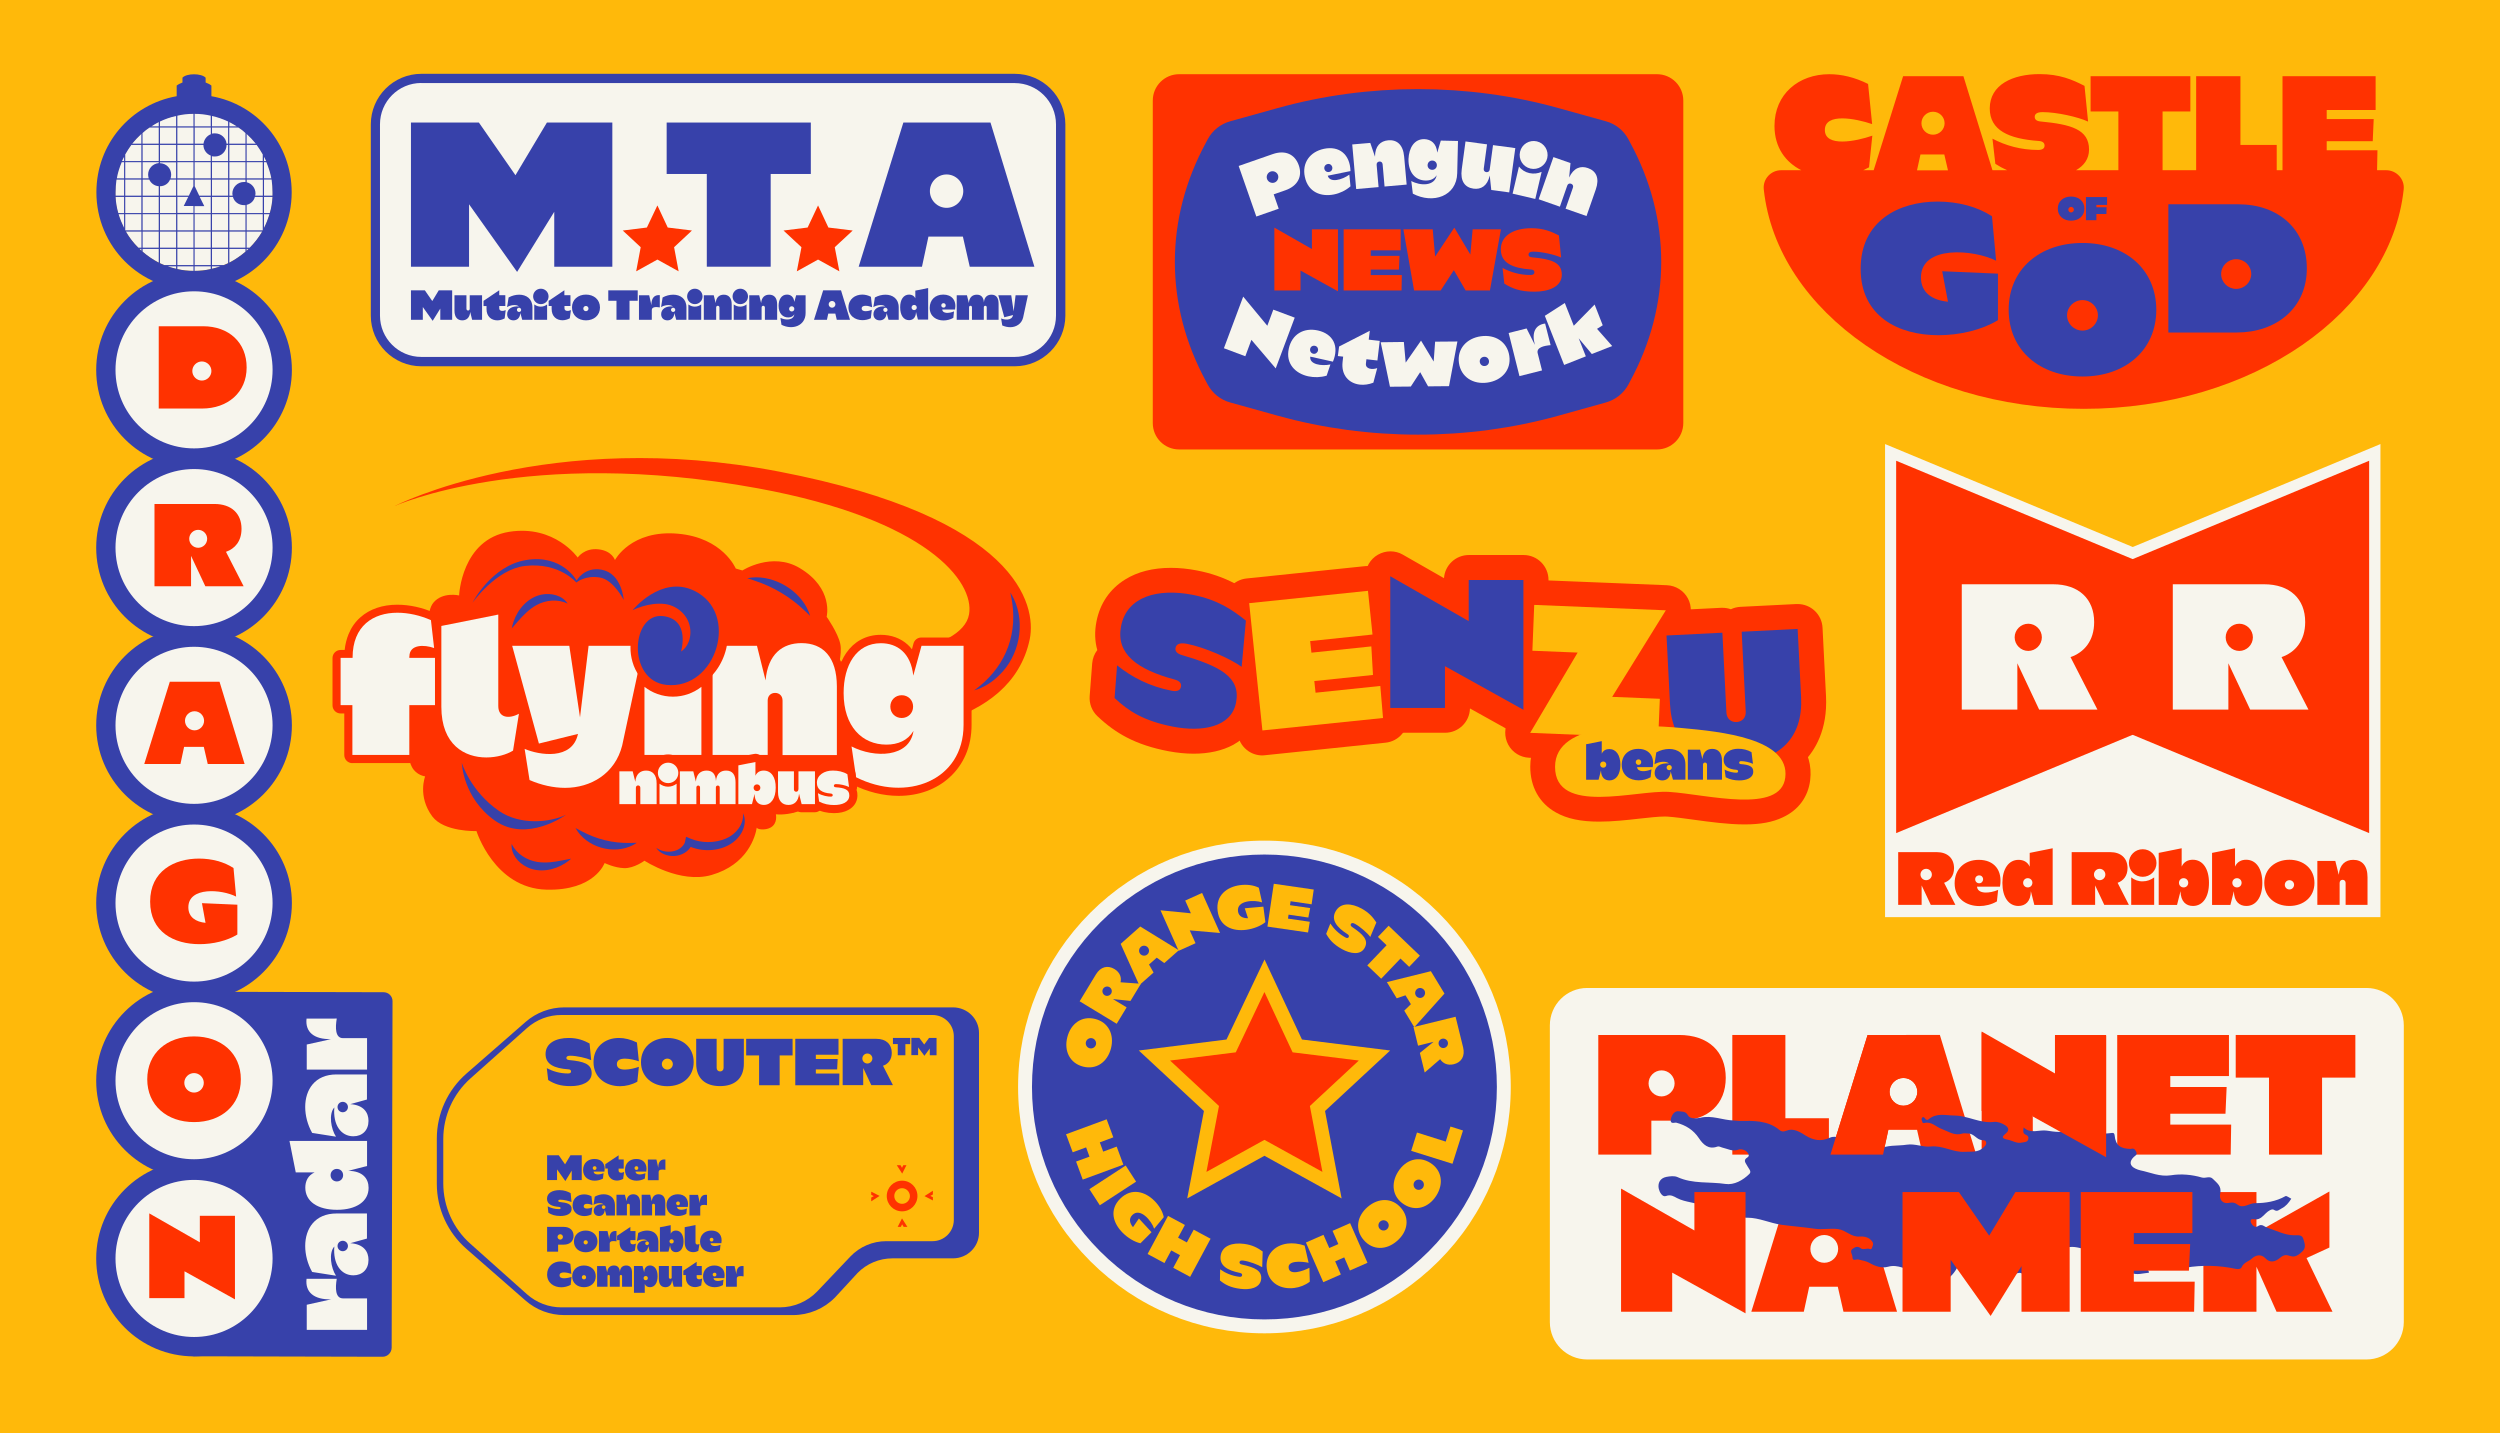 <?xml version="1.0" encoding="utf-8"?>
<!-- Generator: Adobe Illustrator 27.9.0, SVG Export Plug-In . SVG Version: 6.00 Build 0)  -->
<svg version="1.1" id="Calque_1" xmlns="http://www.w3.org/2000/svg" xmlns:xlink="http://www.w3.org/1999/xlink" x="0px" y="0px"
	 viewBox="0 0 2590.9 1485.4" style="enable-background:new 0 0 2590.9 1485.4;" xml:space="preserve">
<style type="text/css">
	.st0{fill:#FFB90A;}
	.st1{fill:#FF3200;}
	.st2{fill:#3741AA;}
	.st3{fill:#F7F5ED;}
</style>
<rect class="st0" width="2590.9" height="1485.4"/>
<g>
</g>
<g>
	<g>
	</g>
</g>
<g>
</g>
<g>
	<g>
	</g>
</g>
<path class="st1" d="M1990.3,160.1h24.7l3.8,16.4h-32.1L1990.3,160.1z M2003.3,115.8c6.6,0,12,5.3,12,11.9c0,6.5-5.4,11.9-12,11.9
	c-6.6,0-12-5.3-12-11.9C1991.3,121.2,1996.7,115.8,2003.3,115.8 M2472.9,176.4h-9.4l0.4-20.7h-52.6v-9.4h47.7l1-22.9h-48.7v-9.4
	h50.7V79h-96.5v97.4h-6v-26.2h-37.6V79h-45.9v97.4h-34.8v-60.9h28.8V79h-103.4v36.5h28.8v60.9h-43.9c8.1-4.6,13.5-11.6,13.5-21.4
	c0-20.9-18.6-26.1-50.2-29.1c-4.6-0.4-6.1-2.4-6.1-4.8c0-2.4,1.5-4.9,8.2-4.9c14.7,0,36.7,5,47.1,9.8l-3.7-37
	c-12.6-6.5-25.9-12.2-46.5-12.2c-28,0-51.7,11-51.7,35.6c0,22.6,19.6,31.5,50.8,33.7c4.2,0.3,6,2.1,6,4.8c0,2.7-1.9,4.5-6.6,4.5
	c-18.1,0-33.9-4.6-47.4-11.7l3,26.1c3.9,2.5,7.9,4.7,12.2,6.6h-15.2L2034.8,79h-62.5l-30.5,97.4H1931c2-0.9,4-1.9,6-3l3.4-32.8
	c-16.8,5.9-49.2,12.3-49.2-5.9c0-18.1,31.9-11.9,49-6.1L1936,87c-13.9-7-27.7-10.1-40.2-10.1c-31.8,0-56.8,20.6-56.8,53.6
	c0,22.4,11.6,37.7,27.8,45.9H1846c-10.8,0-19.2,9.2-18.1,19.8c13.6,127.3,156.8,227.5,331.6,227.5c174.7,0,318-100.2,331.6-227.5
	C2492.2,185.7,2483.7,176.4,2472.9,176.4"/>
<path class="st2" d="M2018.8,312.7c-15.6-1.5-28-8.9-28-25.1c0-33.8,54.7-29.1,77.9-17.4l-4.3-46.1c-15-9.8-35.2-15.2-56.3-15.2
	c-40.3,0-79.8,20.1-79.8,69.6c0,49.2,38.9,68.9,80.6,68.9c22,0,45-5.4,61.7-15.6v-48.2l-57.8-2.5L2018.8,312.7z"/>
<path class="st2" d="M2158.2,342.6c-8.8,0-16-7.1-16-15.8c0-8.7,7.2-15.8,16-15.8s16,7.1,16,15.8
	C2174.2,335.5,2167,342.6,2158.2,342.6 M2158.2,251.8c-44.3,0-76.5,27.2-76.5,69.2c0,42,32.2,69.2,76.5,69.2s76.5-27.2,76.5-69.2
	C2234.6,279,2202.5,251.8,2158.2,251.8"/>
<path class="st2" d="M2317.5,299.4c-8.6,0-15.6-6.9-15.6-15.4c0-8.5,7-15.4,15.6-15.4c8.6,0,15.6,6.9,15.6,15.4
	C2333.1,292.4,2326.1,299.4,2317.5,299.4 M2319.5,211.7h-72.3v132.9h70.7c41.7,0,72.8-25.8,72.8-66.3
	C2390.8,237.7,2361.4,211.7,2319.5,211.7"/>
<path class="st2" d="M2149.3,217.3c0-1.6-1.3-2.9-2.9-2.9c-1.6,0-2.9,1.3-2.9,2.9c0,1.6,1.3,2.9,2.9,2.9
	C2148,220.1,2149.3,218.8,2149.3,217.3 M2132.6,216.2c0-7.6,5.8-12.5,13.8-12.5s13.8,4.9,13.8,12.5s-5.8,12.5-13.8,12.5
	S2132.6,223.8,2132.6,216.2"/>
<polygon class="st2" points="2161.8,204.2 2183.7,204.2 2183.7,212.4 2172.6,212.4 2172.6,214.8 2183.2,214.8 2183,221.8 
	2172.6,221.8 2172.6,228.2 2161.8,228.2 "/>
<polygon class="st3" points="2455.3,477.5 2210.2,579.4 1965.1,477.5 1965.1,938.9 2455.3,938.9 "/>
<path class="st3" d="M2466.9,950.5h-513.3V460.2l256.7,106.7l256.7-106.7V950.5z M1976.7,927.3h467V494.9L2210.2,592l-233.5-97.1
	V927.3z"/>
<polygon class="st1" points="2429.1,670.5 1965.1,477.5 1965.1,863.4 "/>
<polygon class="st1" points="1991.3,670.5 2455.3,477.5 2455.3,863.4 "/>
<path class="st3" d="M2320.7,674.6c-7.7,0-14.1-6.4-14.1-14.1c0-7.7,6.4-14.1,14.1-14.1c7.7,0,14.1,6.4,14.1,14.1
	C2334.8,668.2,2328.4,674.6,2320.7,674.6 M2346.3,605.5h-94.5v129.9h57.6v-48l22.6,48h60.4l-27.9-54.4c14.1-4.9,24.5-16.8,24.5-36.3
	C2389.1,620.8,2373.2,605.5,2346.3,605.5 M2102,674.6c-7.7,0-14.1-6.4-14.1-14.1c0-7.7,6.4-14.1,14.1-14.1c7.7,0,14.1,6.4,14.1,14.1
	C2116.1,668.2,2109.7,674.6,2102,674.6 M2127.6,605.5h-94.5v129.9h57.6v-48l22.6,48h60.4l-27.9-54.4c14.1-4.9,24.5-16.8,24.5-36.3
	C2170.3,620.8,2154.5,605.5,2127.6,605.5"/>
<path class="st1" d="M2401.7,937.8h23V915c0-2,1.3-3.2,3.1-3.2c1.7,0,3.1,1.2,3.1,3.2v22.8h22.7v-28.7c0-12.2-5.8-18-14.8-18
	c-7.9,0-14,4.6-15,15.5l-3.6-14.4h-18.6V937.8z M2372.7,921.8c-2.7,0-4.8-2.1-4.8-4.8c0-2.7,2.1-4.8,4.8-4.8c2.7,0,4.8,2.1,4.8,4.8
	C2377.4,919.7,2375.4,921.8,2372.7,921.8 M2346.6,915c0,14.6,11.3,23.9,26,23.9c14.8,0,26-9.3,26-23.9c0-14.6-11.3-24-26-24
	C2357.9,891.1,2346.6,900.5,2346.6,915 M2318.3,919.7c-2.7,0-4.8-2.1-4.8-4.8c0-2.7,2.1-4.8,4.8-4.8s4.8,2.1,4.8,4.8
	C2323.1,917.7,2321,919.7,2318.3,919.7 M2344.6,915c0-14.7-6.4-24-16.8-24c-4.9,0-9.3,2.1-11.5,7.1v-19l-23.8,4.8v53.9h19l3.6-14.2
	c0.2,10.9,5.9,15.3,12.9,15.3C2338.2,938.9,2344.6,929.7,2344.6,915 M2263,919.7c-2.7,0-4.8-2.1-4.8-4.8c0-2.7,2.1-4.8,4.8-4.8
	c2.7,0,4.8,2.1,4.8,4.8C2267.8,917.7,2265.7,919.7,2263,919.7 M2289.3,915c0-14.7-6.4-24-16.8-24c-4.9,0-9.3,2.1-11.5,7.1v-19
	l-23.8,4.8v53.9h19l3.6-14.2c0.2,10.9,5.9,15.3,12.9,15.3C2282.9,938.9,2289.3,929.7,2289.3,915 M2220.6,908.7
	c7.9,0,14.3-6.3,14.3-14.3s-6.3-14.3-14.3-14.3c-7.9,0-14.3,6.3-14.3,14.3S2212.7,908.7,2220.6,908.7 M2208.7,909.3v28.5h23.8v-28.5
	c-3.3,2.5-7.4,4.1-11.9,4.1C2216.1,913.5,2212,911.9,2208.7,909.3 M2176,912.2c-3.3,0-5.9-2.7-5.9-5.9c0-3.3,2.7-5.9,5.9-5.9
	s5.9,2.7,5.9,5.9C2182,909.5,2179.3,912.2,2176,912.2 M2186.8,883.1H2147v54.7h24.3v-20.2l9.5,20.2h25.5l-11.7-22.9
	c5.9-2.1,10.3-7.1,10.3-15.3C2204.8,889.5,2198.2,883.1,2186.8,883.1 M2101.5,919.7c-2.7,0-4.8-2.1-4.8-4.8c0-2.7,2.1-4.8,4.8-4.8
	c2.7,0,4.8,2.1,4.8,4.8C2106.2,917.7,2104.2,919.7,2101.5,919.7 M2075.2,915c0,14.7,6.4,23.9,16.6,23.9c7,0,12.8-4.4,12.9-15.3
	l3.6,14.2h19v-58.7l-23.8,4.8v14.3c-2.2-5-6.6-7.1-11.5-7.1C2081.7,891.1,2075.2,900.4,2075.2,915 M2051.2,915.4
	c-2.4,0-4.2-1.8-4.2-4.2c0-2.3,1.8-4,4.2-4c2.3,0,4,1.7,4,4C2055.2,913.5,2053.5,915.4,2051.2,915.4 M2025.7,915.4
	c0,16.1,12.3,23.6,25.6,23.6c6.2,0,12.7-1.6,18.2-4.8l1.3-12c-8.6,3.8-21.2,4.7-21.9-3.3h23.8c3-17.1-6.2-27.8-21.9-27.8
	C2035.8,891.1,2025.7,900.8,2025.7,915.4 M1996.2,912.2c-3.3,0-5.9-2.7-5.9-5.9c0-3.3,2.7-5.9,5.9-5.9c3.3,0,5.9,2.7,5.9,5.9
	C2002.2,909.5,1999.5,912.2,1996.2,912.2 M2007,883.1h-39.8v54.7h24.3v-20.2l9.5,20.2h25.5l-11.7-22.9c5.9-2.1,10.3-7.1,10.3-15.3
	C2025,889.5,2018.4,883.1,2007,883.1"/>
<path class="st3" d="M2452.5,1408.9h-807.6c-21.4,0-38.7-17.3-38.7-38.7v-307.6c0-21.3,17.3-38.7,38.7-38.7h807.6
	c21.4,0,38.7,17.3,38.7,38.7v307.6C2491.1,1391.6,2473.8,1408.9,2452.5,1408.9"/>
<path class="st1" d="M1905,1294.3c0-7.9-6.5-14.4-14.4-14.4s-14.4,6.5-14.4,14.4c0,7.9,6.5,14.4,14.4,14.4S1905,1302.2,1905,1294.3
	 M1853.4,1235.4h74.9l37.7,124h-55.5l-5.9-25.9H1875l-5.6,25.9H1815L1853.4,1235.4z"/>
<polygon class="st1" points="2283.5,1235.4 2338.5,1235.4 2338.5,1277.4 2414.1,1234.8 2414.1,1292.9 2390.4,1303.8 2417.3,1359.4 
	2359.3,1359.4 2338.5,1312.8 2338.5,1359.4 2283.5,1359.4 "/>
<path class="st1" d="M1735.5,1122.8c0-7.4-6.1-13.5-13.5-13.5c-7.4,0-13.5,6.1-13.5,13.5c0,7.4,6.1,13.5,13.5,13.5
	C1729.3,1136.2,1735.5,1130.1,1735.5,1122.8 M1656.4,1072.6h83.6c30.6,0,48.5,17.3,48.5,44.4c0,27.1-18,44.4-48.5,44.4h-28.6v35.2
	h-55V1072.6z"/>
<polygon class="st1" points="2053.7,1069 2129.7,1112.5 2129.7,1072.6 2182.7,1072.6 2182.7,1198.4 2106.7,1156.2 2106.7,1196.6 
	2053.7,1196.6 "/>
<path class="st1" d="M1987,1131.6c0-7.9-6.5-14.4-14.4-14.4c-7.9,0-14.4,6.5-14.4,14.4c0,7.9,6.5,14.4,14.4,14.4
	C1980.6,1145.9,1987,1139.5,1987,1131.6 M1935.5,1072.6h74.9l37.7,124h-55.5l-5.9-25.9H1957l-5.6,25.9H1897L1935.5,1072.6z"/>
<polygon class="st1" points="2194.2,1072.6 2310,1072.6 2310,1115.2 2249.2,1115.2 2249.2,1126.5 2307.6,1126.5 2306.4,1154.2 
	2249.2,1154.2 2249.2,1165.5 2312.3,1165.5 2311.8,1196.6 2194.2,1196.6 "/>
<polygon class="st1" points="1795.3,1072.6 1850.3,1072.6 1850.3,1158.9 1895.4,1158.9 1895.4,1196.6 1795.3,1196.6 "/>
<path class="st2" d="M2227.1,1319c-6.5,0.5-12.3,2.8-18.6,0.1c-13.6-5.6-5.1-13.4-21.3-19.4c-8.9-3.2-18.3-3.3-27.3-5.3
	c-6.2-1.4-13.1-3.8-20.7-0.5c-9.5,4.2-20.7,2.3-31,4.7c-4.5,1-9.8,1.3-10.1,6c-0.3,5,4.2,6.8,9.5,6.8c5.4,0,7,5.7,7.4,9.2
	c0.5,4.1-4.2,3.6-7.6,3.9c-4.4,0.4-8.2,1-10.9-3.6c-1-1.7-3.1-2.1-5.3-1.5c-6.5,1.9-13.6-4.1-20.3,1.3c-0.7,0.6-6.2-1.6-9.1-2.9
	c-7.9-3.6-16.8-4.7-24.3-9.1c-3.2-1.9-6-0.4-7.7,2.7c-9,16.3-16.7,19.2-32.5,10.8c-4-2.1-8.6-4.4-12.2-4.8c-9.5-1-17.9-7.6-28.4-4.6
	c-6.4,1.8-13-0.4-19.1-3.9c-3.4-2-7.7-2.6-11.6-3.6c-2.3-0.6-6.2,2.4-6.2-2.6c0-2.8-3.3-6,0.2-8.5c2.4-1.7,5.1-3.2,8.3-0.6
	c2.8,2.3,6.4-0.6,9.7,0.9c1.8,0.8,2.2-1.9,2.8-3.4c1.1-2.9-0.4-4.7-2.4-6.5c-3.2-2.9-7.8-3.4-11-3.1c-8.9,0.8-14.2-6.6-22.4-7.7
	c-8.3-1.1-16.3,0.8-24.4-0.4c-11.4-1.7-22.9-2.5-34.4-4.1c-12-1.7-23.2-7.3-35-7.3c-10.6,0-20.7-0.3-30.8-4.2c-5-1.9-9.4-4.3-14-7
	c-8.7-5.1-19.4-4.4-28.5-9.2c-2.9-1.5-6.3-4-11.3-2.1c-3.9,1.5-6.8-4.3-7.5-7.4c-1.3-5.8,1.2-11.1,7.8-12.4
	c3.8-0.7,8.3-1.3,11.6,0.2c15.9,7.3,33.2,4.6,49.7,7.1c8.9,1.3,18-3.7,24.8-10.4c2.6-2.6-0.8-5.5-2.1-8.1c-1.5-3.1-5-6,0.1-9
	c1.7-1,1.7-2.6,0.6-4.3c-2.4-3.8-7.5-4.7-9.8-3.8c-6.4,2.4-11.4-0.9-16.9-2.1c-1.8-0.4-3-1.7-5.4-0.9c-8.9,3.1-14.5-2.3-18.8-8.8
	c-5.8-8.7-13.7-13.5-23.5-16.1c-1.7-0.4-7,2.2-5.5-4.1c1.2-4.9,4.3-8.4,8.3-7.7c2.6,0.5,6.9-0.5,9.4,4.3c2,3.9,9.3,3.2,12.8,2.4
	c12-2.9,22.9,2.5,34.4,2.8c1.9,0,3.9,0.5,5.8,0.5c14.9-0.2,29.9-0.8,42.3,9.8c6.7,4.6,8-7.2,26.3,5.2c8.4,5.2,16.4,6.6,25.3,2.4
	c4.3-2,8.8-0.2,13.2-0.3c2.7-0.1,5.8,0.6,8.2-0.3c8.4-3.1,11.7,1.3,14.2,8.2c2.3,6.3,8.1,8.6,14.1,5c9.5-5.7,20.1-3.8,30.2-5.4
	c8.5-1.3,16.8,2.8,24.6,1.9c12.7-1.4,23.3,6.3,35.3,5.5c6.6-0.4,14,1,19.6-4.6c1.4-1.4,3-2.6,2.7-4.9c-0.4-2.6-2.1-2.5-4.3-2.6
	c-5.7-0.4-8.4-7.2-14.9-6.9c-1.6,0.1-3.5-0.6-5.6,0.1c-7.9,2.6-14.2-2.2-21.1-4.7c-6-2.1-10.8-8.2-18.1-6.3
	c-2.3,0.6-2.1-1.3-2.6-2.2c-0.4-0.8-0.5-2.3,0-3c1.1-1.6,2.3-0.8,3.3,0.6c0.9,1.3,2.3,1.9,3.5,0.9c8.3-7.1,17.4-4.1,27.1-4
	c14.2,0.2,26.5,8.4,40.7,6.6c3.7-0.5,8.3,1.3,11.6,3.4c2.7,1.6,5.3,4.9,0.8,8.5c-4.6,3.7-4.4,5.3,2.3,6.6c4.9,1,9.1,4.3,14.9,2.8
	c2.5-0.6,5-0.2,5.9-3.1c0.8-2.5-0.2-4-2.8-5.1c-3-1.3-2.3-4-1.9-7.4c7.4,7.1,15.9,2.2,23.8,3.3c8.2,1.2,16.8,2.8,25.4-1.1
	c1.8-0.8,7.6,0.9,11.4,1.9c9.7,2.5,19.5,3,29.5,1.8c2-0.2,3.8-0.9,4.2,2.3c1,10.9,6.5,13.9,16.8,14.1c3-1,4.3,0.3,5.6,3
	c1.5,3.2-1.2,4-2.5,5.3c-4.9,4.7-4.4,9.2,1.7,12.1c1.6,0.8,3.7,1.5,5.1,1.8c10.4,2.1,20.1,6.9,31.7,5.1c10.4-1.7,21.6-0.7,31.9,2.3
	c4,1.2,8.2-2,11.5,1.4c4.2,4.3,9.4,7.4,7.6,15.5c-1.2,5.3,1.9,11.1,10.1,9.3c2.5-0.5,5.1-0.3,7.7,1.8c6.1,4.8,12-1.4,18.3-1.4
	c10.9,0,21.7-1.7,31.6-7.3c1.1-0.6,3.9,1.7,6,2.7c-2.7,4.3-5.8,8-10.1,10.1c-2.3,1.1-4.3,3.9-8.1,1.3c-1.8-1.2-5.7,1.2-8.3,3.8
	c-2.8,2.8-6,6.4-10.2,6.2c-2.7-0.1-5.8-1.2-5.4,2.2c0.4,2.8,4.2,7,7,5.1c4.9-3.4,6.8,0.3,10.4,1.4c9.1,2.9,17.8,7.7,27.8,7.8
	c3.4,0,8-0.9,9.3,3.5c1.2,4.2,3.5,9.1-0.9,13.2c-12.5,12.2-13.4-1.8-23.5,6.9c-4.8,4-10.1,5.2-14.6,0.4c-5.1-5.5-11-2.9-14.1,0
	c-3.3,3.1-8.5,4-10.6,8.8c-1,2.4-4,2.5-6.7,1.9c-17-3.6-34.3-4-51.3-1.2c-7,1.1-10.6-0.4-14.6-5.5c-3.2-4.1-24.5-3.8-27,0.3
	C2221.2,1312.1,2226.8,1314.6,2227.1,1319"/>
<polygon class="st1" points="2317,1072.6 2441,1072.6 2441,1116.8 2406.5,1116.8 2406.5,1196.6 2351.5,1196.6 2351.5,1116.8 
	2317,1116.8 "/>
<polygon class="st1" points="1680,1231.8 1756,1275.2 1756,1235.4 1809,1235.4 1809,1361.1 1733,1318.9 1733,1359.4 1680,1359.4 "/>
<polygon class="st1" points="2030.1,1235.4 2061.5,1280.6 2088.7,1235.4 2144.9,1235.4 2144.9,1359.4 2095,1359.4 2095,1312.1 
	2063,1363.8 2021.6,1305.6 2021.6,1359.4 1971.7,1359.4 1971.7,1235.4 "/>
<polygon class="st1" points="2156.4,1235.4 2272.1,1235.4 2272.1,1277.9 2211.4,1277.9 2211.4,1289.3 2269.8,1289.3 2268.5,1316.9 
	2211.4,1316.9 2211.4,1328.3 2274.5,1328.3 2273.9,1359.4 2156.4,1359.4 "/>
<polygon class="st1" points="2053.7,1069.9 2129.7,1113.4 2129.7,1073.5 2182.7,1073.5 2182.7,1199.3 2106.7,1157.1 2106.7,1151.4 
	2053.7,1151.4 "/>
<path class="st1" d="M1972.7,1145.9c-7.9,0-14.4-6.5-14.4-14.4c0-7.9,6.5-14.4,14.4-14.4c7.9,0,14.4,6.5,14.4,14.4
	C1987,1139.5,1980.6,1145.9,1972.7,1145.9 M1935.5,1072.6l-38.5,124h54.5l5.6-25.9h29.7l23.7-98.1H1935.5z"/>
<g>
	<path class="st1" d="M1237.1,781.1c-8.4,0-17.2-0.9-26.3-2.6c-16.8-3.2-30.9-7.9-43.2-14.3c-10.7-5.6-20.3-12.5-30.3-22
		c-5.7-5.4-8.6-13-8-20.8l2.6-33.9c0.4-5.1,2.3-9.9,5.3-13.8c-2.6-9.2-2.9-19.1-0.9-29.4c3.6-18.8,13.9-33.9,29.7-43.7
		c13-8.1,28.9-12.1,47.5-12.1c8.6,0,17.7,0.9,27,2.7c14.4,2.8,27.2,7.2,39.2,13.5c11.3,5.9,20.2,12.6,27.5,18.5
		c6.8,5.4,10.4,13.9,9.6,22.5l-4.4,47.9c-0.5,5.6-2.8,10.8-6.4,14.8c1.9,7.8,2,16.1,0.3,24.8c-1.7,8.7-5.1,16.5-10.2,23.2
		c-4.7,6.3-10.8,11.5-18,15.5C1266.9,777.9,1253.1,781.1,1237.1,781.1"/>
	<path class="st1" d="M1308.3,782.9c-5.9,0-11.7-2-16.3-5.8c-5.3-4.3-8.7-10.6-9.4-17.4l-13.7-131.9c-0.7-6.8,1.3-13.6,5.6-18.9
		c4.3-5.3,10.6-8.7,17.4-9.4l123.1-12.8c0.9-0.1,1.8-0.1,2.7-0.1c5.9,0,11.7,2,16.3,5.8c5.3,4.3,8.7,10.6,9.4,17.4l4.7,45.3
		c0.4,4-0.1,7.8-1.4,11.3c0.1,0.7,0.2,1.4,0.2,2.1l1.4,23.8c4.5,4.3,7.3,10.1,7.8,16.4l2.9,33.1c1.2,14-9,26.5-23.1,27.9l-125,13
		C1310.1,782.8,1309.2,782.9,1308.3,782.9"/>
	<path class="st1" d="M1578.8,761.4c-4.3,0-8.6-1.1-12.5-3.3l-42.9-23.9c-0.3,14-11.8,25.2-25.8,25.2h-56.7
		c-14.3,0-25.8-11.6-25.8-25.8V597.2c0-9.2,4.9-17.7,12.9-22.3c4-2.3,8.5-3.5,13-3.5c4.4,0,8.9,1.1,12.8,3.4l42.7,24.4
		c0.9-13.4,12.1-24,25.8-24h56.7c14.3,0,25.8,11.6,25.8,25.8v134.5c0,9.2-4.8,17.6-12.7,22.3
		C1587.9,760.3,1583.4,761.4,1578.8,761.4"/>
	<path class="st1" d="M1718.5,790.7c-0.4,0-0.7,0-1.1,0l-132.7-5.4c-9.1-0.4-17.3-5.5-21.6-13.5c-4.3-8-4.2-17.7,0.4-25.5l27.2-46
		l-3.7-0.2c-6.8-0.3-13.3-3.3-17.9-8.3c-4.6-5-7.1-11.7-6.8-18.6l1.9-47.4c0.6-13.9,12-24.8,25.8-24.8c0.4,0,0.7,0,1.1,0l136.4,5.5
		c9.2,0.4,17.5,5.6,21.8,13.7c4.3,8.1,4,17.9-0.9,25.7l-32.3,52.1l5.1,0.2c14.3,0.6,25.3,12.6,24.8,26.9l-1.6,40.7
		C1743.8,779.8,1732.3,790.7,1718.5,790.7"/>
	<path class="st1" d="M1796,816.3c-12.5,0-24-1.7-34.4-5.2c-11.3-3.7-21.2-9.4-29.5-17c-8.5-7.7-15.1-17.2-19.7-28.2
		c-4.4-10.5-6.9-22.3-7.6-35.2l-3.6-70.8c-0.7-14.2,10.2-26.4,24.5-27.1l58-2.9c0.4,0,0.9,0,1.3,0c3,0,6,0.5,8.8,1.5
		c3.1-1.5,6.4-2.3,9.9-2.5l58-2.9c0.4,0,0.9,0,1.3,0c13.7,0,25.1,10.7,25.8,24.5l3.6,70.8c1.8,35.2-11.6,56.6-23.1,68.3
		c-8.2,8.3-18.2,14.8-30,19.3c-10.8,4.1-22.9,6.6-36.2,7.2C1800.7,816.2,1798.3,816.3,1796,816.3"/>
	<path class="st1" d="M1808,854.4c-17.2,0-36.1-2.6-52.8-4.9c-10.1-1.4-19.7-2.7-27-3.2c-0.8-0.1-1.7-0.1-2.7-0.1
		c-6.7,0-16.3,1.1-26.5,2.2c-13,1.5-27.7,3.1-41.7,3.1c-19.1,0-33.3-3-44.8-9.5c-17.2-9.6-26.6-26.5-26.6-47.5
		c0-14.7,5.1-28,14.6-38.6c7.6-8.4,18-15.1,31-19.9c17.7-6.5,40.3-9.7,68.9-9.7c13.5,0,27.8,0.7,43.9,2.1
		c18.7,1.7,40.3,3.9,60.5,8.5c12.3,2.8,22.6,6.2,31.6,10.3c11.9,5.5,21.3,12.5,28,20.7c9.4,11.6,13.4,25.6,11.6,40.6
		c-2.1,17.3-12.1,31-28.3,38.5C1837.2,852.1,1824.3,854.4,1808,854.4"/>
	<path class="st2" d="M1155.1,723.4l2.6-33.9c15.2,12.3,33.9,22,56.8,26.4c5.9,1.1,8.7-0.7,9.4-4.1c0.7-3.4-1.2-6.1-6.4-7.5
		c-38.7-10.4-61.2-26.5-55.7-55.2c6-31.3,38.6-39.5,73.9-32.7c25.9,5,41.3,15.4,55.5,26.8l-4.4,47.9c-11.9-8.6-38.4-20.3-56.9-23.9
		c-8.5-1.6-11,1.2-11.6,4.2c-0.6,3,0.8,5.8,6.6,7.5c39.1,11.5,61.2,22.6,56.1,49.2c-5,26-35.9,30.7-65.3,25
		C1185.5,747.2,1169.6,737.1,1155.1,723.4"/>
	<polygon class="st0" points="1294.6,625.1 1417.7,612.3 1422.4,657.6 1357.8,664.4 1359.1,676.4 1421.2,669.9 1422.9,699.5 
		1362.1,705.8 1363.4,717.9 1430.5,710.9 1433.3,744.1 1308.3,757 	"/>
	<polygon class="st2" points="1440.8,597.2 1522.1,643.7 1522.1,601.1 1578.8,601.1 1578.8,735.6 1497.5,690.4 1497.5,733.7 
		1440.8,733.7 	"/>
	<polygon class="st0" points="1635,676.3 1588.1,674.4 1590,626.9 1726.4,632.5 1670.8,722.2 1720.2,724.2 1718.5,764.9 
		1585.8,759.5 	"/>
	<path class="st2" d="M1785,655.7l4.2,82.9c0.3,6.1,4.7,10,10.5,9.7c5.8-0.3,9.8-4.5,9.5-10.7l-4.2-82.9l58-2.9l3.6,70.8
		c2.1,42.2-22.5,65.6-64.7,67.7c-42.2,2.1-69.1-18.6-71.2-60.9l-3.6-70.8L1785,655.7z"/>
	<path class="st0" d="M1611.6,794.7c0-47.8,88-44.1,130.3-40.3c42.3,3.8,113.1,11,108.3,51.3c-4.6,38.5-81.4,17.5-120.4,15
		C1695.8,818.5,1611.6,845.3,1611.6,794.7"/>
	<path class="st2" d="M1664.7,792.4c0-1.8-1.4-3.2-3.2-3.2c-1.8,0-3.2,1.4-3.2,3.2c0,1.8,1.4,3.2,3.2,3.2
		C1663.3,795.7,1664.7,794.3,1664.7,792.4 M1668,808.8c-4.8,0-8.7-3-8.8-10.4l-2.5,9.7h-12.9v-36.8l16.2-3.2v13
		c1.5-3.4,4.5-4.8,7.8-4.8c7.1,0,11.5,6.3,11.5,16.3C1679.3,802.5,1674.9,808.8,1668,808.8"/>
	<path class="st2" d="M1700.9,789.8c0-1.6-1.2-2.8-2.8-2.8c-1.6,0-2.9,1.2-2.9,2.8c0,1.6,1.2,2.9,2.9,2.9
		C1699.7,792.7,1700.9,791.5,1700.9,789.8 M1697.9,776.1c10.7,0,17,7.3,14.9,18.9h-16.2c0.5,5.5,9.1,4.9,14.9,2.3l-0.9,8.2
		c-3.8,2.2-8.2,3.2-12.4,3.2c-9.1,0-17.5-5.1-17.5-16.1C1680.7,782.7,1687.7,776.1,1697.9,776.1"/>
	<path class="st2" d="M1732.6,795.5c0-1.5-1.2-2.7-2.7-2.7c-1.5,0-2.7,1.2-2.7,2.7c0,1.5,1.2,2.7,2.7,2.7
		C1731.4,798.2,1732.6,797,1732.6,795.5 M1722.8,808.8c-4.9,0-8-3.2-8-7.8c0-6.4,5.9-10.6,14.9-9.8c-3.4-3-11.1-1.7-15.1,0.9
		l1.9-12.3c4.1-2.3,8.9-3.6,13.4-3.6c8.9,0,16.8,5,16.8,16.2V808h-12.9l-2.4-8.6C1731,806.4,1726.9,808.8,1722.8,808.8"/>
	<path class="st2" d="M1749.2,776.9h12.7l2.4,9.8c0.7-7.5,4.8-10.6,10.2-10.6c6.1,0,10.1,4,10.1,12.3V808h-15.5v-15.5
		c0-1.4-0.9-2.2-2.1-2.2s-2.1,0.8-2.1,2.2V808h-15.7V776.9z"/>
	<path class="st2" d="M1788.4,805.5l-1.1-8c4,2.4,9.7,3.4,12.3,3.3c1.1,0,1.7-0.6,1.7-1.4s-0.5-1.5-1.8-1.6
		c-8.4-0.6-13.2-3.8-13.2-10.3c0-7.3,7.1-11.6,15.2-11.5c4.9,0,9.6,1.1,13.7,3.5l1.5,12.1c-3.8-1.7-8.6-2.8-12.4-2.8
		c-1.4,0-1.9,0.9-1.9,1.6c0,0.8,0.5,1.4,1.8,1.5c8.1,0.6,13,2.2,12.8,8c-0.2,6.4-7,8.9-14.5,8.9C1797.8,808.8,1793,808,1788.4,805.5
		"/>
</g>
<path class="st3" d="M201.1,280.8c45.1,0,81.7-36.6,81.7-81.7c0-45.1-36.6-81.7-81.7-81.7s-81.7,36.6-81.7,81.7
	C119.3,244.2,155.9,280.8,201.1,280.8"/>
<path class="st2" d="M279.3,222h-5.7v14.2C275.8,231.8,277.7,227.1,279.3,222 M282.4,204.1h-8.8v16.7h6
	C281.2,215.4,282.1,209.7,282.4,204.1 M282.4,202.8v-3.5c0-4.4-0.3-8.8-0.9-13.2h-7.9v16.7H282.4z M276.1,168.1h-2.5v16.7h7.6
	C280.2,179.2,278.3,173.5,276.1,168.1 M273.6,162.5v4.4h2.2C275.2,165.3,274.2,163.7,273.6,162.5 M257.5,258h-1.9v1.9L257.5,258z
	 M271.7,240h-16.1v16.7h3.2C263.8,251.7,268.2,246,271.7,240 M272.3,222h-16.7v16.7h16.7V222z M272.3,220.8v-16.7h-8.2
	c-0.9,4.1-4.4,7.3-8.5,8.2v8.5H272.3z M264.8,200.6l-0.3,2.2h7.9v-16.7h-16.7v2.8C261,190.2,264.8,194.9,264.8,200.6 M272.3,168.1
	h-16.7v16.7h16.7V168.1z M272.3,166.9v-6.9c-1.9-3.5-4.1-6.6-6.3-9.8h-10.4v16.7H272.3z M255.6,138.8v10.1h9.5
	C262.3,145.4,259.1,142,255.6,138.8 M254.4,260.8V258h-16.7v14.2C243.7,269,249.3,265.2,254.4,260.8 M254.4,240h-16.7v16.7h16.7V240
	z M254.4,222h-16.7v16.7h16.7V222z M254.4,220.8v-8.2h-1.6c-5.4,0-10.1-3.5-11.4-8.5h-3.8v16.7H254.4z M241.1,202.8l-0.3-2.2
	c0-6.6,5.4-12,12-12h1.6v-2.5h-16.7v16.7H241.1z M254.4,168.1h-16.7v16.7h16.7V168.1z M254.4,150.2h-16.7v16.7h16.7V150.2z
	 M254.4,148.9v-11c-2.2-2.2-4.7-4.1-7.3-5.7h-9.5v16.7H254.4z M237.7,126.5v4.4h7.6C242.7,129.3,240.2,127.8,237.7,126.5 M228.5,276
	h-8.8v2.5C222.8,277.8,225.7,276.9,228.5,276 M232,274.7l4.4-1.9V258h-16.7v16.7H232z M236.4,240h-16.7v16.7h16.7V240z M236.4,222
	h-16.7v16.7h16.7V222z M236.4,204.1h-16.7v16.7h16.7V204.1z M236.4,186.1h-16.7v16.7h16.7V186.1z M236.4,168.1h-16.7v16.7h16.7
	V168.1z M236.4,166.9v-16.7h-1.6c0,6.6-5.4,12-12,12c-0.9,0-2.2,0-3.2-0.3v5H236.4z M222.8,138.2c6.3,0,11.4,4.7,12,10.7h1.6v-16.7
	h-16.7v6.3C220.6,138.2,221.9,138.2,222.8,138.2 M236.4,130.9v-5c-5.4-2.5-10.7-4.4-16.7-5.7v10.7H236.4z M218.4,278.8V276h-16.7
	v4.7C207.4,280.7,213.1,280.1,218.4,278.8 M218.4,258h-16.7v16.7h16.7V258z M218.4,240h-16.7v16.7h16.7V240z M218.4,222h-16.7v16.7
	h16.7V222z M218.4,220.8v-16.7h-11.4l4.7,9.5h-10.1v7.3H218.4z M206.5,202.8h12v-16.7h-16.7v6.9L206.5,202.8z M218.4,168.1h-16.7
	v16.7h16.7V168.1z M218.4,166.9v-5.7c-4.4-1.6-7.6-6-7.6-11h-9.1v16.7H218.4z M210.9,148.9c0.6-4.4,3.5-8.2,7.6-9.8v-6.9h-16.7v16.7
	H210.9z M218.4,130.9v-11c-5.4-1.3-11-1.9-16.7-1.9v12.9H218.4z M200.5,280.7V276h-16.7v2.8C189.1,280.1,194.8,280.7,200.5,280.7
	 M200.5,258h-16.7v16.7h16.7V258z M200.5,240h-16.7v16.7h16.7V240z M200.5,222h-16.7v16.7h16.7V222z M200.5,220.8v-7.3h-10.1
	l4.7-9.5h-11.3v16.7H200.5z M195.7,202.8l4.7-9.8v-6.9h-16.7v16.7H195.7z M200.5,168.1h-16.7v16.7h16.7V168.1z M200.5,150.2h-16.7
	v16.7h16.7V150.2z M200.5,132.2h-16.7v16.7h16.7V132.2z M200.5,130.9V118c-5.7,0-11.3,0.6-16.7,1.9v11H200.5z M182.5,278.5V276h-8.8
	C176.5,276.9,179.3,277.8,182.5,278.5 M170.2,274.7h12.3V258h-16.7v14.8L170.2,274.7z M182.5,240h-16.7v16.7h16.7V240z M182.5,222
	h-16.7v16.7h16.7V222z M182.5,204.1h-16.7v16.7h16.7V204.1z M182.5,202.8v-16.7h-6.3c-1.6,4.1-5.7,6.9-10.4,6.9v9.8H182.5z
	 M177.4,181.1c0,1.3-0.3,2.5-0.6,3.8h5.7v-16.7h-16.7v0.9C172.4,169.4,177.4,174.4,177.4,181.1 M182.5,150.2h-16.7v16.7h16.7V150.2z
	 M182.5,132.2h-16.7v16.7h16.7V132.2z M182.5,130.9v-10.7c-6,1.3-11.4,3.2-16.7,5.7v5H182.5z M164.5,130.9v-4.4
	c-2.5,1.3-5,2.8-7.6,4.4H164.5z M164.5,272.2V258h-16.7v2.8C152.9,265.2,158.5,269,164.5,272.2 M164.5,240h-16.7v16.7h16.7V240z
	 M164.5,222h-16.7v16.7h16.7V222z M164.5,204.1h-16.7v16.7h16.7V204.1z M164.5,202.8V193c-4.4-0.3-8.2-3.2-9.8-6.9h-6.9v16.7H164.5z
	 M154.1,184.8c-0.3-1.3-0.6-2.5-0.6-3.8c0-6.3,4.7-11.3,11-12v-0.9h-16.7v16.7H154.1z M164.5,150.2h-16.7v16.7h16.7V150.2z
	 M164.5,148.9v-16.7h-9.5c-2.5,1.6-5,3.5-7.3,5.7v11H164.5z M146.5,259.9V258h-1.9L146.5,259.9z M146.5,148.9v-10.1
	c-3.5,3.2-6.6,6.6-9.5,10.1H146.5z M143.4,256.7h3.2V240h-16.1C133.9,246,138.3,251.7,143.4,256.7 M146.5,222h-16.7v16.7h16.7V222z
	 M146.5,204.1h-16.7v16.7h16.7V204.1z M146.5,186.1h-16.7v16.7h16.7V186.1z M146.5,168.1h-16.7v16.7h16.7V168.1z M146.5,166.9v-16.7
	h-10.4c-2.2,3.2-4.4,6.3-6.3,9.8v6.9H146.5z M128.6,166.9v-4.4c-0.6,1.3-1.6,2.8-2.2,4.4H128.6z M128.6,236.2V222h-5.7
	C124.5,227.1,126.4,231.8,128.6,236.2 M128.6,184.8v-16.7h-2.5c-2.2,5.4-4.1,11-5,16.7H128.6z M122.6,220.8h6v-16.7h-8.8
	C120.1,209.7,121,215.4,122.6,220.8 M128.6,202.8v-16.7h-7.9c-0.6,4.4-0.9,8.8-0.9,13.2v3.5H128.6z M183.1,99.7v-11
	c1.6-1.3,3.5-2.2,6-3.2v-5c4.4-4.7,19.5-4.7,24,0v5c2.5,0.9,4.4,1.9,6,3.2v11c47.6,8.5,83.2,49.5,83.2,99.6
	c0,56.1-45.1,101.2-101.2,101.2c-56.1,0-101.2-45.1-101.2-101.2C99.9,149.2,135.5,108.2,183.1,99.7"/>
<path class="st2" d="M397.5,1028.3l-195.4-0.5c-5.1,0-9.3,4.2-9.4,9.3l-0.9,359.1c0,5.1,4.2,9.3,9.3,9.4l195.4,0.5
	c5.1,0,9.3-4.2,9.4-9.3l0.9-359.1C406.9,1032.5,402.7,1028.3,397.5,1028.3"/>
<path class="st3" d="M317.9,1378.2v-26l25.2-5.6c-17.9,0.4-27-7.6-25.4-21.3H349c-1.6,9.6-1.6,20.3,6.5,20.3h24.9v32.6H317.9z"/>
<path class="st3" d="M355.2,1285.9c-3,0-5.4,2.4-5.4,5.4c0,3,2.4,5.4,5.4,5.4c3,0,5.4-2.4,5.4-5.4
	C360.6,1288.3,358.2,1285.9,355.2,1285.9 M381.9,1305.7c0,9.8-6.4,16-15.7,16c-12.8,0-21.3-11.8-19.7-29.9
	c-6.1,6.7-3.5,22.4,1.7,30.3l-24.7-3.9c-4.7-8.3-7.2-17.9-7.2-26.9c0-17.9,10-33.7,32.5-33.7h31.5v26l-17.3,4.8
	C377.2,1289.3,381.9,1297.4,381.9,1305.7"/>
<path class="st3" d="M349.1,1211.4c-3.7,0-6.5,2.8-6.5,6.5c0,3.7,2.8,6.5,6.5,6.5s6.5-2.8,6.5-6.5
	C355.6,1214.2,352.8,1211.4,349.1,1211.4 M316.4,1230.8c0-6.7,2.8-12.7,9.7-15.8h-19.6l-6.5-32.6h80.4v26l-19.4,5
	c15,0.2,21,8.1,21,17.7c0,13.9-12.6,22.7-32.7,22.7C329.1,1253.8,316.4,1245.1,316.4,1230.8"/>
<path class="st3" d="M355.2,1141.9c-3,0-5.4,2.4-5.4,5.4c0,3,2.4,5.4,5.4,5.4c3,0,5.4-2.4,5.4-5.4
	C360.6,1144.3,358.2,1141.9,355.2,1141.9 M381.9,1161.6c0,9.8-6.4,16-15.7,16c-12.8,0-21.3-11.8-19.7-29.9
	c-6.1,6.7-3.5,22.4,1.7,30.3l-24.7-3.9c-4.7-8.3-7.2-17.9-7.2-26.9c0-17.9,10-33.7,32.5-33.7h31.5v26l-17.3,4.8
	C377.2,1145.2,381.9,1153.4,381.9,1161.6"/>
<path class="st3" d="M317.9,1108.5v-26l25.2-5.6c-17.9,0.4-27-7.6-25.4-21.3H349c-1.6,9.6-1.6,20.3,6.5,20.3h24.9v32.6H317.9z"/>
<path class="st3" d="M201.1,471.6c48.7,0,88.2-39.5,88.2-88.2c0-48.7-39.5-88.2-88.2-88.2s-88.2,39.5-88.2,88.2
	C112.9,432.1,152.4,471.6,201.1,471.6"/>
<path class="st2" d="M201.1,464.7c-45,0-81.4-36.4-81.4-81.4c0-45,36.4-81.4,81.4-81.4s81.4,36.4,81.4,81.4
	C282.5,428.3,246,464.7,201.1,464.7 M201.1,282c-56,0-101.4,45.4-101.4,101.4c0,56,45.4,101.4,101.4,101.4s101.4-45.4,101.4-101.4
	C302.5,327.4,257.1,282,201.1,282"/>
<path class="st1" d="M209.2,394.4c-5.4,0-9.9-4.5-9.9-9.9c0-5.4,4.5-9.9,9.9-9.9c5.4,0,9.9,4.5,9.9,9.9
	C219.1,389.9,214.6,394.4,209.2,394.4 M210.4,338.1h-45.9v85.3h44.9c26.5,0,46.2-16.6,46.2-42.5C255.7,354.8,237,338.1,210.4,338.1"
	/>
<path class="st3" d="M201.1,655.7c48.7,0,88.2-39.5,88.2-88.2c0-48.7-39.5-88.2-88.2-88.2s-88.2,39.5-88.2,88.2
	C112.9,616.2,152.4,655.7,201.1,655.7"/>
<path class="st2" d="M201.1,648.9c-45,0-81.4-36.4-81.4-81.4c0-45,36.4-81.4,81.4-81.4s81.4,36.4,81.4,81.4
	C282.5,612.5,246,648.9,201.1,648.9 M201.1,466.2c-56,0-101.4,45.4-101.4,101.4c0,56,45.4,101.4,101.4,101.4s101.4-45.4,101.4-101.4
	C302.5,511.5,257.1,466.2,201.1,466.2"/>
<path class="st1" d="M205.4,567.7c-5.1,0-9.3-4.2-9.3-9.3c0-5.1,4.2-9.3,9.3-9.3c5.1,0,9.3,4.2,9.3,9.3
	C214.7,563.5,210.5,567.7,205.4,567.7 M250.3,548c0-15.7-10.4-25.7-28.1-25.7h-62.1v85.3H198v-31.5l14.8,31.5h39.7l-18.3-35.7
	C243.5,568.6,250.3,560.9,250.3,548"/>
<path class="st3" d="M201.1,839.9c48.7,0,88.2-39.5,88.2-88.2c0-48.7-39.5-88.2-88.2-88.2s-88.2,39.5-88.2,88.2
	C112.9,800.4,152.4,839.9,201.1,839.9"/>
<path class="st2" d="M201.1,833.1c-45,0-81.4-36.4-81.4-81.4c0-45,36.4-81.4,81.4-81.4s81.4,36.4,81.4,81.4
	C282.5,796.7,246,833.1,201.1,833.1 M201.1,650.3c-56,0-101.4,45.4-101.4,101.4c0,56,45.4,101.4,101.4,101.4s101.4-45.4,101.4-101.4
	C302.5,695.7,257.1,650.3,201.1,650.3"/>
<path class="st1" d="M201.6,756.9c-5.4,0-9.9-4.5-9.9-9.9c0-5.4,4.5-9.9,9.9-9.9c5.4,0,9.9,4.5,9.9,9.9
	C211.5,752.4,207,756.9,201.6,756.9 M176,706.5l-26.5,85.3H187l3.8-17.8h20.4l4.1,17.8h38.2l-26-85.3H176z"/>
<path class="st3" d="M201.1,1024.1c48.7,0,88.2-39.5,88.2-88.2s-39.5-88.2-88.2-88.2s-88.2,39.5-88.2,88.2
	S152.4,1024.1,201.1,1024.1"/>
<path class="st2" d="M201.1,1017.3c-45,0-81.4-36.4-81.4-81.4s36.4-81.4,81.4-81.4s81.4,36.4,81.4,81.4S246,1017.3,201.1,1017.3
	 M201.1,834.5c-56,0-101.4,45.4-101.4,101.4c0,56,45.4,101.4,101.4,101.4s101.4-45.4,101.4-101.4
	C302.5,879.9,257.1,834.5,201.1,834.5"/>
<path class="st1" d="M213,956.4c-9.9-1-17.8-5.7-17.8-16.1c0-21.6,34.7-18.7,49.5-11.1l-2.7-29.6c-9.5-6.3-22.4-9.8-35.7-9.8
	c-25.6,0-50.7,12.9-50.7,44.6c0,31.5,24.7,44.1,51.2,44.1c14,0,28.6-3.5,39.2-10v-30.9l-36.7-1.6L213,956.4z"/>
<path class="st3" d="M201.1,1208.3c48.7,0,88.2-39.5,88.2-88.2s-39.5-88.2-88.2-88.2s-88.2,39.5-88.2,88.2
	S152.4,1208.3,201.1,1208.3"/>
<path class="st2" d="M201.1,1201.4c-45,0-81.4-36.4-81.4-81.4s36.4-81.4,81.4-81.4s81.4,36.4,81.4,81.4S246,1201.4,201.1,1201.4
	 M201.1,1018.7c-56,0-101.4,45.4-101.4,101.4c0,56,45.4,101.4,101.4,101.4s101.4-45.4,101.4-101.4
	C302.5,1064.1,257.1,1018.7,201.1,1018.7"/>
<path class="st1" d="M201.1,1132.3c-5.6,0-10.1-4.6-10.1-10.1c0-5.6,4.6-10.1,10.1-10.1s10.1,4.6,10.1,10.1
	C211.2,1127.8,206.7,1132.3,201.1,1132.3 M201.1,1074.1c-28.1,0-48.5,17.4-48.5,44.4s20.4,44.4,48.5,44.4
	c28.1,0,48.5-17.4,48.5-44.4S229.2,1074.1,201.1,1074.1"/>
<path class="st3" d="M201.1,1392.4c48.7,0,88.2-39.5,88.2-88.2c0-48.7-39.5-88.2-88.2-88.2s-88.2,39.5-88.2,88.2
	C112.9,1352.9,152.4,1392.4,201.1,1392.4"/>
<path class="st2" d="M201.1,1385.6c-45,0-81.4-36.4-81.4-81.4s36.4-81.4,81.4-81.4s81.4,36.4,81.4,81.4S246,1385.6,201.1,1385.6
	 M201.1,1202.9c-56,0-101.4,45.4-101.4,101.4c0,56,45.4,101.4,101.4,101.4s101.4-45.4,101.4-101.4
	C302.5,1248.2,257.1,1202.9,201.1,1202.9"/>
<polygon class="st1" points="207.1,1260 207.1,1287.5 154.7,1257.5 154.7,1345.3 191.2,1345.3 191.2,1317.5 243.5,1346.6 
	243.5,1260 "/>
<path class="st2" d="M1558.5,1126.5c0,137-111.1,248.1-248.1,248.1c-137,0-248.1-111.1-248.1-248.1s111.1-248.1,248.1-248.1
	C1447.4,878.4,1558.5,989.5,1558.5,1126.5"/>
<path class="st3" d="M1310.4,1381.8c-68.2,0-132.3-26.6-180.5-74.8s-74.8-112.3-74.8-180.5c0-68.2,26.6-132.3,74.8-180.5
	s112.3-74.8,180.5-74.8c68.2,0,132.3,26.6,180.5,74.8s74.8,112.3,74.8,180.5c0,68.2-26.6,132.3-74.8,180.5
	S1378.6,1381.8,1310.4,1381.8z M1310.4,885.6c-64.3,0-124.8,25.1-170.3,70.6c-45.5,45.5-70.6,106-70.6,170.3
	c0,64.3,25.1,124.8,70.6,170.3c45.5,45.5,106,70.6,170.3,70.6c64.3,0,124.8-25.1,170.3-70.6c45.5-45.5,70.6-106,70.6-170.3
	c0-64.3-25.1-124.8-70.6-170.3S1374.7,885.6,1310.4,885.6z"/>
<path class="st0" d="M1122.5,1105.4c-13.7-3.5-20-16.1-16.4-30.4s15.1-22.5,28.9-19c13.7,3.5,20,16.1,16.4,30.4
	C1147.7,1100.7,1136.2,1108.9,1122.5,1105.4z M1131.9,1076c-2.8-0.7-5.8,1-6.5,3.9c-0.7,2.8,1,5.8,3.9,6.5c2.8,0.7,5.8-1,6.5-3.9
	C1136.5,1079.6,1134.7,1076.7,1131.9,1076z"/>
<path class="st0" d="M1155,1004.3c5.8,3.5,7.4,8.7,6.3,13.7l21.1,1.5l-10.8,17.8l-18.2-1.9l14.2,8.6l-10.3,17l-38.4-23.3l16.9-27.9
	C1140.6,1001.9,1147.9,1000,1155,1004.3z M1149.9,1023.1c-2.3-1.4-5.3-0.6-6.7,1.6c-1.4,2.3-0.6,5.3,1.6,6.7
	c2.3,1.4,5.3,0.6,6.7-1.6C1152.9,1027.5,1152.2,1024.5,1149.9,1023.1z"/>
<path class="st0" d="M1161.4,978.2l20.3-18l40,24.6l-15.1,13.3l-7.8-5.6l-8,7.1l4.7,8.3l-14.8,13.1L1161.4,978.2z M1189.5,981.8
	c-1.9-2.1-5.2-2.3-7.3-0.4c-2.1,1.9-2.3,5.2-0.4,7.3c1.9,2.1,5.2,2.3,7.3,0.4C1191.2,987.3,1191.4,984,1189.5,981.8z"/>
<path class="st0" d="M1202.7,943.4l31.5,3.1l-5.9-13.2l17.5-7.9l18.6,41.5l-31.4-2.7l6,13.3l-17.5,7.9L1202.7,943.4z"/>
<path class="st0" d="M1285.3,917.3c7-0.9,13.9,0,19.3,2.7l3.4,15.2c-8.2-2.9-26.5-2.1-25,9.2c0.7,5.4,5.2,7.3,10.4,7.2l-3.4-10.3
	l19.3-1.7l2.1,16.1c-5.1,4.1-12.5,6.9-19.8,7.9c-13.8,1.8-27.6-3.1-29.7-19.5C1259.8,927.5,1272,919,1285.3,917.3z"/>
<path class="st0" d="M1320.1,915.9l41.4,6l-2.2,15.3l-21.8-3.2l-0.6,4.1l20.9,3l-1.9,9.8l-20.5-3l-0.6,4.1l22.6,3.3l-1.8,11.1
	l-42.1-6.1L1320.1,915.9z"/>
<path class="st0" d="M1374.4,967.8l4.3-10.7c3.6,5.5,8.7,10.6,15.6,14.4c1.8,1,2.9,0.7,3.4-0.3c0.6-1,0.3-2.1-1.3-3.1
	c-11.4-7.3-17-14.9-12.3-23.5c5.2-9.5,16.5-8.8,27.2-2.9c7.8,4.3,11.7,9.2,15.1,14.3l-6.3,15c-2.9-4-10.3-10.5-15.9-13.6
	c-2.6-1.4-3.7-0.7-4.2,0.2c-0.5,0.9-0.3,2,1.3,3.1c11.4,7.7,17.4,13.6,13,21.6c-4.3,7.9-14.7,6.2-23.6,1.3
	C1381.8,978.6,1377.7,973.7,1374.4,967.8z"/>
<path class="st0" d="M1439.1,959.4l32.4,31l-11.1,11.6l-9-8.6l-20,20.9l-14.4-13.8l20-20.9l-9-8.6L1439.1,959.4z"/>
<path class="st0" d="M1482.9,1006.5l14.1,23.2l-31.3,34.9l-10.4-17.2l6.9-6.7l-5.6-9.2l-9.1,3.1l-10.2-16.8L1482.9,1006.5z
	 M1474.4,1033.5c2.4-1.5,3.2-4.7,1.8-7.1c-1.5-2.4-4.7-3.2-7.1-1.8c-2.4,1.5-3.2,4.7-1.8,7.1S1471.9,1035,1474.4,1033.5z"/>
<path class="st0" d="M1506.7,1102.9c-6.6,1.6-11.4-0.9-14.2-5.2l-16,13.8l-5-20.3l14.2-11.5l-16.1,4l-4.7-19.3l43.6-10.7l7.8,31.7
	C1518.5,1094.4,1514.7,1100.9,1506.7,1102.9z M1496.9,1086c2.6-0.6,4.2-3.3,3.6-5.9c-0.6-2.6-3.3-4.2-5.9-3.6s-4.2,3.3-3.6,5.9
	C1491.7,1085,1494.3,1086.7,1496.9,1086z"/>
<path class="st0" d="M1146.9,1160l6.9,18.7l-14,5.2l3.5,9.6l14-5.2l6.9,18.7l-42.1,15.5l-6.9-18.7l13.9-5.1l-3.5-9.6l-13.9,5.1
	l-6.9-18.7L1146.9,1160z"/>
<path class="st0" d="M1166.6,1207.9l10.8,16.7l-37.6,24.5l-10.8-16.7L1166.6,1207.9z"/>
<path class="st0" d="M1196.4,1244.5c5,5,8.5,11,9.7,16.9l-10,12c-2.7-8.3-14.5-22.3-22.6-14.2c-3.9,3.9-2.7,8.6,0.7,12.6l6.1-9
	l13.1,14.2l-11.5,11.5c-6.4-1.5-13.1-5.6-18.3-10.8c-9.9-9.8-14.4-23.7-2.7-35.4C1172.8,1230.5,1186.9,1235,1196.4,1244.5z"/>
<path class="st0" d="M1210.5,1260.1l17.5,9.4l-7.1,13.2l9.1,4.9l7.1-13.2l17.5,9.4l-21.2,39.5l-17.5-9.4l7-13.1l-9.1-4.9l-7,13.1
	l-17.5-9.4L1210.5,1260.1z"/>
<path class="st0" d="M1264.3,1327l0.2-11.5c5.4,3.8,11.9,6.7,19.7,7.7c2,0.3,2.9-0.4,3.1-1.6c0.1-1.2-0.5-2-2.3-2.4
	c-13.3-2.7-21.2-7.7-20-17.5c1.4-10.7,12.2-14.2,24.3-12.6c8.8,1.1,14.3,4.3,19.3,7.9l-0.5,16.3c-4.2-2.6-13.4-6.1-19.7-6.9
	c-2.9-0.4-3.7,0.6-3.8,1.7c-0.1,1,0.4,2,2.4,2.4c13.4,3,21.1,6.3,20,15.4c-1.2,8.9-11.5,11.1-21.5,9.8
	C1275.1,1334.4,1269.5,1331.3,1264.3,1327z"/>
<path class="st0" d="M1334.2,1288.8c5.4-0.7,11.5-0.1,17.9,2.1l4.1,17.8c-7.7-1.6-21.8-2.5-20.7,5.4c1,7.9,14.6,3.4,21.5-0.2
	l0.4,14.4c-4.7,3.6-10.4,5.8-16.1,6.5c-13.1,1.7-26.4-4.4-28.4-19.7C1310.9,1301,1320.5,1290.6,1334.2,1288.8z"/>
<path class="st0" d="M1353.4,1287.7l18.2-8l6,13.7l9.4-4.1l-6-13.7l18.2-8l18,41.1l-18.2,8l-5.9-13.6l-9.4,4.1l5.9,13.6l-18.2,8
	L1353.4,1287.7z"/>
<path class="st0" d="M1413.3,1285.1c-9.3-10.7-7.1-24.7,4.1-34.3c11.2-9.6,25.3-9.7,34.5,1c9.3,10.7,7.1,24.7-4.1,34.3
	C1436.7,1295.8,1422.6,1295.9,1413.3,1285.1z M1437.9,1266.5c-1.9-2.2-5.3-2.5-7.5-0.6c-2.2,1.9-2.5,5.3-0.6,7.5
	c1.9,2.2,5.3,2.5,7.5,0.6C1439.6,1272.1,1439.9,1268.7,1437.9,1266.5z"/>
<path class="st0" d="M1455.1,1248.2c-12-7.6-14-21.6-6.1-34c7.9-12.5,21.4-16.6,33.4-9s14,21.6,6.1,34
	C1480.5,1251.7,1467,1255.8,1455.1,1248.2z M1473.2,1223.3c-2.5-1.6-5.8-0.8-7.4,1.6c-1.6,2.5-0.8,5.8,1.6,7.4
	c2.5,1.6,5.8,0.8,7.4-1.6C1476.4,1228.1,1475.7,1224.8,1473.2,1223.3z"/>
<path class="st0" d="M1462.5,1192.7l6-19l29.8,9.4l4.9-15.6l13,4.1l-10.9,34.5L1462.5,1192.7z"/>
<polygon class="st1" points="1275.9,1084 1310.4,1011.3 1344.4,1084 1424.4,1093.9 1365.3,1148.8 1380.4,1228.3 1310.4,1189.6 
	1240.3,1228.3 1255.5,1148.8 1196.4,1093.9 "/>
<path class="st0" d="M1390.4,1242l-80-44.2l-80,44.2l17.3-90.6l-67.5-62.7l90.9-11.4l39.4-82.9l38.8,82.9l91.4,11.4l-67.5,62.7
	L1390.4,1242z M1212.6,1099.1l50.7,47.1l-13,68.3l60.1-33.2l60.1,33.2l-13-68.3l50.7-47.1l-68.6-8.5l-29.2-62.5l-29.7,62.5
	L1212.6,1099.1z"/>
<path class="st1" d="M1717.2,465.8H1222c-15.1,0-27.3-12.2-27.3-27.3V104.2c0-15.1,12.2-27.3,27.3-27.3h495.2
	c15.1,0,27.3,12.2,27.3,27.3v334.2C1744.5,453.5,1732.3,465.8,1717.2,465.8"/>
<path class="st2" d="M1689.3,147.5l-1.8-3.4c-4.9-9-13.3-15.7-23.2-18.4l-49.2-13.7c-94-26.2-197.1-26.2-291,0l-49.2,13.7
	c-9.9,2.8-18.3,9.4-23.2,18.5l-1.8,3.4c-43.1,79.3-43.1,168.4,0,247.7l1.8,3.4c4.9,9,13.3,15.7,23.2,18.4l49.2,13.7
	c94,26.2,197.1,26.2,291,0l49.2-13.7c9.9-2.8,18.3-9.4,23.2-18.4l1.8-3.4C1732.4,315.9,1732.4,226.8,1689.3,147.5"/>
<polygon class="st1" points="1320.7,235.9 1359.6,258.1 1359.6,237.7 1386.6,237.7 1386.6,301.9 1347.8,280.4 1347.8,301 
	1320.7,301 "/>
<polygon class="st1" points="1392.5,237.7 1451.6,237.7 1451.6,259.4 1420.6,259.4 1420.6,265.2 1450.4,265.2 1449.8,279.4 
	1420.6,279.4 1420.6,285.1 1452.8,285.1 1452.5,301 1392.5,301 "/>
<polygon class="st1" points="1484.8,237.7 1487.3,265.9 1507.2,235.9 1523.8,263.8 1526.2,237.7 1555.5,237.7 1544.1,301 
	1518.9,301 1506.7,280 1493.1,301 1465.5,301 1454.4,237.7 "/>
<path class="st1" d="M1559,293.9l-1.8-16.2c8.3,4.4,17.9,7.3,29,7.3c2.8,0,4-1.1,4-2.8c0-1.7-1.1-2.8-3.7-2.9
	c-19.1-1.4-31.1-6.9-31.1-20.8c0-15.2,14.5-22,31.7-22c12.6,0,20.7,3.5,28.5,7.5l2.3,22.9c-6.3-2.9-19.8-6.1-28.8-6.1
	c-4.1,0-5,1.6-5,3c0,1.5,0.9,2.7,3.8,2.9c19.4,1.8,30.7,5,30.7,18c0,12.7-14,17.6-28.4,17.6C1575.4,302.3,1567.1,299,1559,293.9"/>
<path class="st3" d="M1324.5,181.5c-1.1-3.1-4.6-4.8-7.7-3.7c-3.1,1.1-4.8,4.6-3.7,7.7c1.1,3.1,4.6,4.8,7.7,3.7
	C1323.9,188.1,1325.5,184.6,1324.5,181.5 M1283.7,172l35.3-12.3c12.9-4.5,23,0.1,27,11.6c4,11.5-1,21.4-13.9,25.9l-12.1,4.2
	l5.2,14.9l-23.2,8.1L1283.7,172z"/>
<path class="st3" d="M1380.7,173.2c-0.5-2.3-2.6-3.7-4.8-3.2c-2.4,0.5-3.8,2.6-3.4,4.9c0.5,2.4,2.7,3.8,5,3.3
	C1379.8,177.8,1381.2,175.6,1380.7,173.2 M1372.2,154.2c15.6-3.2,26.9,5.6,27.4,23.1l-23.6,4.8c2.3,7.8,14.7,4.4,22.4-1.1l1.2,12.1
	c-4.9,4.3-11,7.2-17.1,8.4c-13.2,2.7-26.9-2.2-30.2-18.2C1349.2,168.9,1357.4,157.3,1372.2,154.2"/>
<path class="st3" d="M1401.4,149.7l18.7-1.6l4.9,14.3c0-11.1,5.7-16.3,13.7-17c9-0.8,15.4,4.5,16.5,16.9l2.6,29l-22.9,2l-2-23
	c-0.2-2-1.6-3.1-3.4-2.9c-1.8,0.2-3,1.5-2.8,3.5l2,23l-23.2,2L1401.4,149.7z"/>
<path class="st3" d="M1479.5,171.1c-0.1,2.7,2,4.9,4.7,4.9c2.7,0.1,4.9-2,4.9-4.7c0.1-2.7-2-4.9-4.7-4.9
	C1481.7,166.3,1479.6,168.4,1479.5,171.1 M1476.1,144.2c6.8,0.2,12.6,4.3,13.4,14l3.7-12.5l17.8,0.4l-0.8,33.4
	c-0.5,23.8-25,32.3-46,21.2l-1.6-13.1c9.5,5.2,24.4,5.4,26.3-6c-2.5,4-6.7,5.6-11.6,5.5c-10.2-0.2-17.9-8-17.6-22.3
	C1460.2,153.2,1465.7,144,1476.1,144.2"/>
<path class="st3" d="M1564.1,199.4l-18.6-2.5l-1.6-15c-2.4,10.9-9.1,14.7-16.9,13.6c-8.8-1.2-13.8-7.7-12.1-20.1l3.9-28.8l22.3,3
	l-3.4,25.2c-0.3,2,0.9,3.4,2.7,3.6c1.8,0.2,3.3-0.8,3.5-2.8l3.4-25.2l23.1,3.1L1564.1,199.4z"/>
<path class="st3" d="M1575.3,157.3c1.8-7.8,9.6-12.6,17.4-10.8c7.8,1.8,12.6,9.6,10.8,17.4c-1.8,7.8-9.6,12.6-17.4,10.8
	C1578.3,172.9,1573.5,165.2,1575.3,157.3 M1585,179.4c4.5,1,8.9,0.4,12.7-1.3l-6.6,28.1l-23.5-5.5l6.6-28.1
	C1576.8,175.9,1580.5,178.4,1585,179.4"/>
<path class="st3" d="M1609.9,162.8l17.7,6.2l-1.4,15c4.6-10.1,12-12.5,19.5-9.8c8.6,3,12.2,10.5,8.1,22.2l-9.6,27.5l-21.7-7.6
	l7.6-21.8c0.7-1.9-0.2-3.5-1.9-4.1c-1.7-0.6-3.4,0.1-4,2l-7.6,21.8l-22-7.7L1609.9,162.8z"/>
<polygon class="st3" points="1288.4,307.4 1313.4,337.6 1319.6,320.9 1341.8,329.2 1322.1,381.8 1296.9,352.2 1290.6,369.2 
	1268.4,360.9 "/>
<path class="st3" d="M1365.9,363.3c0.5-2.3-0.8-4.4-3.1-4.9c-2.4-0.5-4.5,0.8-5,3.1c-0.5,2.4,0.9,4.6,3.2,5.1
	C1363.2,367.1,1365.4,365.6,1365.9,363.3 M1365.9,342.5c15.5,3.5,22.3,16.1,15.5,32.3l-23.5-5.2c-1.1,8.1,11.6,10,20.9,8.1
	l-3.9,11.6c-6.2,1.9-13,2-19.1,0.7c-13.2-2.9-23.7-13-20.1-28.9C1338.9,346.5,1351.1,339.2,1365.9,342.5"/>
<path class="st3" d="M1387.8,359.1l31.8-16.3l-1.1,9.2l11.4,1.3l-2.4,20.3l-11.4-1.3l-0.5,4.4c-0.7,5.7,6.4,6.7,11.7,4.8l-4,15.1
	c-4.8,1.9-9.7,2.5-14.1,2c-11-1.3-19.4-9.5-17.8-23.5l0.6-5.5l-5.5-0.6L1387.8,359.1z"/>
<polygon class="st3" points="1454.9,354.4 1456.8,375.8 1472.7,353 1485.8,374.7 1487.3,354.1 1510.4,353.9 1501.7,400.2 
	1480,400.4 1471.8,385.7 1462.1,400.6 1440.5,400.8 1430.9,354.7 "/>
<path class="st3" d="M1543.1,373.9c-0.4-2.7-2.7-4.5-5.4-4.1c-2.7,0.4-4.5,2.7-4.1,5.4c0.4,2.7,2.7,4.5,5.4,4.1
	C1541.7,379,1543.5,376.6,1543.1,373.9 M1534.7,348.5c14.8-2.1,27.4,5.7,29.5,20.4c2.1,14.6-7.9,25.5-22.7,27.6
	c-14.8,2.1-27.4-5.7-29.5-20.3C1509.9,361.6,1519.9,350.6,1534.7,348.5"/>
<path class="st3" d="M1563.5,345.1l18.6-4.7l8.6,17c-3.6-12.8,0.5-20.8,10.6-22.1l5.7,22.4c-7.2,0.6-14.9,2.5-13.4,8.4l4.5,17.8
	l-23.4,5.9L1563.5,345.1z"/>
<polygon class="st3" points="1601,327.3 1621.7,314 1631,337.6 1652.6,315.6 1661,337.1 1655.1,340.8 1670.8,358.6 1649.7,366.9 
	1636.1,350.6 1643.5,369.3 1621,378.2 "/>
<g>
	<path class="st3" d="M1051.7,374.8h-615c-26.2,0-47.6-21.4-47.6-47.6V128.9c0-26.2,21.4-47.6,47.6-47.6h615
		c26.2,0,47.6,21.4,47.6,47.6v198.3C1099.2,353.4,1077.8,374.8,1051.7,374.8"/>
	<path class="st2" d="M1051.7,379.6h-615c-28.9,0-52.4-23.5-52.4-52.4V128.9c0-28.9,23.5-52.4,52.4-52.4h615
		c28.9,0,52.4,23.5,52.4,52.4v198.3C1104,356.1,1080.5,379.6,1051.7,379.6z M436.6,86c-23.6,0-42.8,19.2-42.8,42.8v198.3
		c0,23.6,19.2,42.8,42.8,42.8h615c23.6,0,42.8-19.2,42.8-42.8V128.9c0-23.6-19.2-42.8-42.8-42.8H436.6z"/>
	<polygon class="st2" points="496.3,127 534.2,181.6 566.8,127 634.6,127 634.6,276.4 574.4,276.4 574.4,219.5 535.9,281.8 
		486.1,211.7 486.1,276.4 425.9,276.4 425.9,127 	"/>
	<polygon class="st2" points="690.9,127 840.3,127 840.3,180.3 798.7,180.3 798.7,276.4 732.5,276.4 732.5,180.3 690.9,180.3 	"/>
	<path class="st2" d="M998.3,198.1c0-9.5-7.8-17.3-17.3-17.3c-9.5,0-17.3,7.8-17.3,17.3c0,9.5,7.8,17.3,17.3,17.3
		C990.5,215.4,998.3,207.6,998.3,198.1 M936.2,127h90.3l45.5,149.4H1005l-7.1-31.2h-35.7l-6.7,31.2h-65.6L936.2,127z"/>
	<polygon class="st1" points="837,235.8 847.8,212.9 858.5,235.8 883.7,238.9 865.1,256.2 869.9,281.2 847.8,269 825.8,281.2 
		830.6,256.2 812,238.9 	"/>
	<polygon class="st1" points="670.4,235.8 681.3,212.9 692,235.8 717.1,238.9 698.6,256.2 703.3,281.2 681.3,269 659.3,281.2 
		664,256.2 645.4,238.9 	"/>
	<polygon class="st2" points="440.3,300.9 448,312 454.7,300.9 468.6,300.9 468.6,331.4 456.3,331.4 456.3,319.8 448.4,332.5 
		438.2,318.2 438.2,331.4 425.9,331.4 425.9,300.9 	"/>
	<path class="st2" d="M499.7,331.4h-10.4l-2-8.1c-0.5,6.1-3.9,8.7-8.2,8.7c-4.9,0-8.1-3.2-8.1-10v-16h12.4v14c0,1.1,0.8,1.8,1.7,1.8
		c1,0,1.7-0.7,1.7-1.8v-14h12.8V331.4z"/>
	<path class="st2" d="M501.1,311.8l16.3-11v5.1h6.3v11.2h-6.3v2.4c0,3.2,3.9,3.2,6.7,1.9L523,330c-2.5,1.3-5.1,2-7.6,2
		c-6.1,0-11.2-3.9-11.2-11.7v-3.1h-3.1V311.8z"/>
	<path class="st2" d="M540.1,321.1c0-1.2-1-2.2-2.2-2.2c-1.2,0-2.2,1-2.2,2.2c0,1.2,1,2.2,2.2,2.2
		C539.2,323.3,540.1,322.4,540.1,321.1 M532.1,332c-4,0-6.5-2.6-6.5-6.4c0-5.2,4.8-8.7,12.2-8c-2.7-2.5-9.1-1.4-12.3,0.7l1.6-10
		c3.4-1.9,7.3-2.9,11-2.9c7.3,0,13.7,4.1,13.7,13.2v12.8h-10.6l-1.9-7C538.8,330.1,535.4,332,532.1,332"/>
	<path class="st2" d="M560.4,317.8c2.5,0,4.8-0.9,6.6-2.3v15.9h-13.3v-15.9C555.6,316.9,557.9,317.8,560.4,317.8 M552.5,307.2
		c0-4.4,3.5-8,8-8c4.4,0,8,3.5,8,8s-3.5,8-8,8C556,315.2,552.5,311.6,552.5,307.2"/>
	<path class="st2" d="M568.6,311.8l16.3-11v5.1h6.3v11.2H585v2.4c0,3.2,3.9,3.2,6.7,1.9l-1.2,8.5c-2.5,1.3-5.1,2-7.6,2
		c-6.1,0-11.2-3.9-11.2-11.7v-3.1h-3.1V311.8z"/>
	<path class="st2" d="M609.9,319.8c0-1.5-1.2-2.7-2.7-2.7s-2.7,1.2-2.7,2.7c0,1.5,1.2,2.7,2.7,2.7S609.9,321.3,609.9,319.8
		 M607.3,305.3c8.2,0,14.5,5.2,14.5,13.4c0,8.1-6.3,13.3-14.5,13.3s-14.5-5.2-14.5-13.3C592.7,310.6,599,305.3,607.3,305.3"/>
	<polygon class="st2" points="630.4,300.9 660.9,300.9 660.9,311.7 652.4,311.7 652.4,331.4 638.9,331.4 638.9,311.7 630.4,311.7 	
		"/>
	<path class="st2" d="M662.2,306h10.6l2.3,10.3c-0.2-7.3,3.1-11,8.7-10.4v12.7c-3.9-0.7-8.3-0.7-8.3,2.7v10.1h-13.3V306z"/>
	<path class="st2" d="M699.8,321.1c0-1.2-1-2.2-2.2-2.2c-1.2,0-2.2,1-2.2,2.2c0,1.2,1,2.2,2.2,2.2
		C698.8,323.3,699.8,322.4,699.8,321.1 M691.7,332c-4,0-6.5-2.6-6.5-6.4c0-5.2,4.8-8.7,12.2-8c-2.7-2.5-9.1-1.4-12.3,0.7l1.6-10
		c3.4-1.9,7.3-2.9,11-2.9c7.3,0,13.7,4.1,13.7,13.2v12.8h-10.6l-1.9-7C698.4,330.1,695.1,332,691.7,332"/>
	<path class="st2" d="M720.1,317.8c2.5,0,4.8-0.9,6.6-2.3v15.9h-13.3v-15.9C715.3,316.9,717.6,317.8,720.1,317.8 M712.1,307.2
		c0-4.4,3.5-8,8-8c4.4,0,8,3.5,8,8s-3.5,8-8,8C715.7,315.2,712.1,311.6,712.1,307.2"/>
	<path class="st2" d="M729.3,306h10.4l2,8.1c0.5-6.1,3.9-8.7,8.4-8.7c5,0,8.2,3.2,8.2,10v16h-12.7v-12.7c0-1.1-0.8-1.8-1.7-1.8
		c-1,0-1.7,0.7-1.7,1.8v12.7h-12.8V306z"/>
	<path class="st2" d="M767.1,317.8c2.5,0,4.8-0.9,6.6-2.3v15.9h-13.3v-15.9C762.3,316.9,764.6,317.8,767.1,317.8 M759.2,307.2
		c0-4.4,3.5-8,8-8c4.4,0,8,3.5,8,8s-3.5,8-8,8C762.7,315.2,759.2,311.6,759.2,307.2"/>
	<path class="st2" d="M776.4,306h10.4l2,8.1c0.5-6.1,3.9-8.7,8.4-8.7c5,0,8.2,3.2,8.2,10v16h-12.7v-12.7c0-1.1-0.8-1.8-1.7-1.8
		c-1,0-1.7,0.7-1.7,1.8v12.7h-12.8V306z"/>
	<path class="st2" d="M817.8,320.1c0,1.5,1.1,2.7,2.7,2.7s2.7-1.2,2.7-2.7s-1.2-2.7-2.7-2.7S817.8,318.6,817.8,320.1 M815.6,305.3
		c3.8,0,7,2.2,7.6,7.6l1.9-6.9h9.8v18.4c0,13.1-13.4,18.1-25,12.2l-1.1-7.2c5.3,2.7,13.5,2.7,14.4-3.6c-1.3,2.2-3.6,3.2-6.3,3.2
		c-5.6,0-10-4.2-10-12C806.9,310.5,809.8,305.3,815.6,305.3"/>
	<path class="st2" d="M865.8,315.4c0-1.9-1.6-3.5-3.5-3.5s-3.5,1.6-3.5,3.5c0,1.9,1.6,3.5,3.5,3.5S865.8,317.3,865.8,315.4
		 M853.1,300.9h18.5l9.3,30.5h-13.7l-1.5-6.4h-7.3l-1.4,6.4h-13.4L853.1,300.9z"/>
	<path class="st2" d="M893.6,305.3c3.1,0,6.2,0.8,9,2.3l1.2,10.8c-1.9-0.8-4.5-1.5-6.7-1.5c-2.4,0-4.1,0.8-4.1,2.8s1.8,2.8,4,2.8
		c2.3,0,4.7-0.6,6.5-1.4l-1,8.7c-2.8,1.4-5.8,2-8.7,2c-7.6,0-14.5-4.6-14.5-13.3C879.4,309.9,886.3,305.3,893.6,305.3"/>
	<path class="st2" d="M919.8,321.1c0-1.2-1-2.2-2.2-2.2c-1.2,0-2.2,1-2.2,2.2c0,1.2,1,2.2,2.2,2.2
		C918.8,323.3,919.8,322.4,919.8,321.1 M911.7,332c-4,0-6.5-2.6-6.5-6.4c0-5.2,4.8-8.7,12.2-8c-2.7-2.5-9.1-1.4-12.3,0.7l1.6-10
		c3.4-1.9,7.3-2.9,11-2.9c7.3,0,13.7,4.1,13.7,13.2v12.8h-10.6l-1.9-7C918.4,330.1,915.1,332,911.7,332"/>
	<path class="st2" d="M950.1,318.7c0-1.5-1.2-2.7-2.7-2.7c-1.5,0-2.7,1.2-2.7,2.7c0,1.5,1.2,2.7,2.7,2.7
		C949,321.3,950.1,320.2,950.1,318.7 M942.2,305.3c2.7,0,5.2,1.2,6.4,3.9v-8l13.3-2.7v32.7h-10.6l-2-7.9c-0.1,6.1-3.3,8.5-7.2,8.5
		c-5.7,0-9.2-5.1-9.2-13.3C932.8,310.5,936.4,305.3,942.2,305.3"/>
	<path class="st2" d="M980.1,316.5c0-1.3-1-2.3-2.3-2.3c-1.3,0-2.3,1-2.3,2.3c0,1.3,1,2.3,2.3,2.3
		C979.1,318.9,980.1,317.9,980.1,316.5 M977.6,305.3c8.8,0,13.9,6,12.2,15.5h-13.3c0.4,4.5,7.4,4,12.2,1.9l-0.7,6.7
		c-3.1,1.8-6.7,2.7-10.2,2.7c-7.4,0-14.3-4.2-14.3-13.1C963.6,310.7,969.2,305.3,977.6,305.3"/>
	<path class="st2" d="M991.7,306h10.4l2,8c0.4-6.1,3.9-8.6,8.3-8.6c4.5,0,6.9,2.7,7.3,8.1c0.4-5.7,3.5-8.1,7.8-8.1
		c5.1,0,7.4,3.4,7.4,9.4v16.6h-12.3v-13c0-0.9-0.6-1.5-1.5-1.5c-0.8,0-1.5,0.6-1.5,1.5v13h-12.3v-13c0-0.9-0.6-1.5-1.5-1.5
		s-1.5,0.6-1.5,1.5v13h-12.8V306z"/>
	<path class="st2" d="M1048,306l2.5,16.7l2-16.7h12.8l-5,23.2c-1.6,6.5-7.3,9.9-13.3,9.9c-2.7,0-5.5-0.6-8.3-1.8l-1.2-7.3
		c3.4,1.5,11.1,2.7,12.4-3.5l-9.1,2.3l-6.2-22.8H1048z"/>
</g>
<path class="st2" d="M547.3,1061.9l-61.3,53.5c-18.8,16.4-29.5,39.8-29.5,64.5v47.1c0,24.6,10.7,48,29.4,64.4l61.3,53.6
	c10.3,9,23.7,14,37.5,14h237c15.4,0,30.2-6.2,40.8-17.1l23.4-25.3c10.1-10.4,24.2-16.4,38.9-16.4h62.7c12.7,0,23.1-10.1,23.1-22.6
	v-207.1c0-12.5-10.3-22.6-23.1-22.6H584.8C571,1047.9,557.7,1052.9,547.3,1061.9"/>
<path class="st2" d="M821.8,1362.9h-237c-14.8,0-29-5.3-40.1-15l-61.3-53.6c-19.5-17.1-30.7-41.6-30.7-67.3v-47.1
	c0-25.7,11.2-50.3,30.8-67.4l61.3-53.5c11-9.6,25.3-15,40-15h402.8c14.9,0,27,11.9,27,26.5v207.1c0,14.6-12.1,26.5-27,26.5h-62.7
	c-13.6,0-26.7,5.5-36.1,15.1l-23.4,25.4C854,1356.3,838.2,1362.9,821.8,1362.9z M584.8,1051.8c-12.9,0-25.3,4.6-34.9,13l-61.3,53.5
	c-17.9,15.6-28.1,38-28.1,61.5v47.1c0,23.4,10.2,45.8,28.1,61.4l61.3,53.6c9.6,8.4,22,13.1,34.9,13.1h237c14.3,0,28.1-5.8,38-15.9
	l23.4-25.4c10.8-11.1,26-17.5,41.7-17.5h62.7c10.6,0,19.2-8.4,19.2-18.7v-207.1c0-10.3-8.6-18.7-19.2-18.7H584.8z"/>
<path class="st0" d="M546.1,1065.5l-58.5,52.1c-17.9,16-28.2,38.8-28.2,62.8v45.9c0,24,10.2,46.8,28.1,62.7l58.5,52.2
	c9.9,8.8,22.6,13.7,35.8,13.7h226.3c14.7,0,28.8-6,39-16.7l34.2-36c9.7-10.2,23.1-15.9,37.2-15.9h48c12.2,0,22-9.9,22-22v-190.4
	c0-12.2-9.9-22-22-22H581.9C568.7,1051.8,556,1056.7,546.1,1065.5"/>
<path class="st2" d="M568.1,1119.3l-1.4-12.3c6.3,3.3,13.6,5.5,22,5.5c2.2,0,3.1-0.8,3.1-2.1s-0.8-2.1-2.8-2.2
	c-14.5-1-23.6-5.2-23.6-15.8c0-11.6,11-16.7,24-16.7c9.5,0,15.7,2.6,21.6,5.7l1.7,17.3c-4.8-2.2-15-4.6-21.9-4.6
	c-3.1,0-3.8,1.2-3.8,2.3s0.7,2,2.9,2.2c14.7,1.4,23.3,3.8,23.3,13.6c0,9.6-10.7,13.4-21.5,13.4
	C580.6,1125.7,574.3,1123.2,568.1,1119.3"/>
<path class="st2" d="M641.4,1075.7c5.8,0,12.2,1.5,18.7,4.7l2,19.5c-7.9-2.7-22.8-5.6-22.8,2.9c0,8.6,15,5.6,22.8,2.8l-1.6,15.4
	c-5.5,3.1-11.8,4.7-18,4.7c-14.1,0-27.4-8.4-27.4-24.9C615,1085.3,626.6,1075.7,641.4,1075.7"/>
<path class="st2" d="M697.3,1102.8c0-3.1-2.6-5.7-5.7-5.7c-3.1,0-5.7,2.6-5.7,5.7s2.6,5.7,5.7,5.7
	C694.7,1108.5,697.3,1105.9,697.3,1102.8 M664.3,1100.7c0-15.2,11.5-25,27.3-25c15.8,0,27.3,9.8,27.3,25s-11.5,25-27.3,25
	C675.8,1125.7,664.3,1115.8,664.3,1100.7"/>
<path class="st2" d="M742.7,1076.6v30.1c0,2.2,1.5,3.7,3.6,3.7c2.1,0,3.6-1.5,3.6-3.7v-30.1h21v25.7c0,15.3-9.3,23.3-24.7,23.3
	c-15.3,0-24.7-8-24.7-23.3v-25.7H742.7z"/>
<polygon class="st2" points="773.3,1076.6 821.4,1076.6 821.4,1093.8 808,1093.8 808,1124.7 786.7,1124.7 786.7,1093.8 
	773.3,1093.8 "/>
<polygon class="st2" points="824.2,1076.6 869,1076.6 869,1093.1 845.5,1093.1 845.5,1097.5 868.1,1097.5 867.6,1108.3 
	845.5,1108.3 845.5,1112.6 869.9,1112.6 869.7,1124.7 824.2,1124.7 "/>
<path class="st2" d="M904.1,1097c0-2.9-2.4-5.2-5.2-5.2c-2.9,0-5.2,2.4-5.2,5.2c0,2.9,2.4,5.2,5.2,5.2
	C901.7,1102.2,904.1,1099.8,904.1,1097 M924.2,1091.1c0,7.2-3.8,11.6-9.1,13.4l10.3,20.1h-22.4l-8.4-17.8v17.8h-21.3v-48h35
	C918.3,1076.6,924.2,1082.3,924.2,1091.1"/>
<path class="st2" d="M952.8,1075.7l5,6.8l5-6.8h7.8v17.9h-7v-7l-5.6,7.6l-6.5-8.8v8.1h-7v-17.9H952.8z M925.4,1075.7h17.9v6.4h-5
	v11.5h-7.9V1082h-5V1075.7z"/>
<polygon class="st2" points="585.6,1206.7 579.1,1197.3 567,1197.3 567,1223 577.3,1223 577.3,1211.9 585.9,1224 592.5,1213.2 
	592.5,1223 602.9,1223 602.9,1197.3 591.2,1197.3 "/>
<path class="st2" d="M616.3,1212.5c-1.1,0-2-0.9-2-2c0-1.1,0.9-1.9,2-1.9c1.1,0,1.9,0.8,1.9,1.9
	C618.2,1211.6,617.4,1212.5,616.3,1212.5 M616.1,1201.1c-7,0-11.8,4.5-11.8,11.4c0,7.6,5.8,11.1,12,11.1c2.9,0,6-0.7,8.6-2.2
	l0.6-5.6c-4,1.8-10,2.2-10.3-1.6h11.2C627.8,1206.1,623.5,1201.1,616.1,1201.1"/>
<path class="st2" d="M641.1,1213.1v-2h5.3v-9.5h-5.3v-4.3l-13.8,9.2v4.5h2.6v2.6c0,6.6,4.3,9.9,9.5,9.9c2,0,4.2-0.6,6.4-1.7l1-7.2
	C644.4,1215.8,641.1,1215.8,641.1,1213.1"/>
<path class="st2" d="M659.6,1212.5c-1.1,0-2-0.9-2-2c0-1.1,0.9-1.9,2-1.9c1.1,0,1.9,0.8,1.9,1.9
	C661.5,1211.6,660.7,1212.5,659.6,1212.5 M659.5,1201.1c-7,0-11.8,4.5-11.8,11.4c0,7.6,5.8,11.1,12,11.1c2.9,0,6-0.7,8.6-2.2
	l0.6-5.6c-4,1.8-10,2.2-10.3-1.6h11.2C671.2,1206.1,666.8,1201.1,659.5,1201.1"/>
<path class="st2" d="M682.2,1210.3l-1.9-8.6h-8.9v21.4h11.2v-8.5c0-2.8,3.7-2.8,7-2.2v-10.7C684.8,1201,682.1,1204.1,682.2,1210.3"
	/>
<path class="st2" d="M580.1,1245.7c-1.2-0.1-1.5-0.6-1.5-1.2c0-0.6,0.4-1.2,2-1.2c3.7,0,9.1,1.3,11.7,2.5l-0.9-9.3
	c-3.1-1.6-6.4-3.1-11.6-3.1c-7,0-12.9,2.8-12.9,8.9c0,5.7,4.9,7.9,12.6,8.5c1,0.1,1.5,0.5,1.5,1.2c0,0.7-0.5,1.1-1.6,1.1
	c-4.5,0-8.4-1.2-11.8-2.9l0.7,6.6c3.3,2.1,6.7,3.4,12.6,3.4c5.8,0,11.5-2,11.5-7.2C592.6,1247.8,587.9,1246.5,580.1,1245.7"/>
<path class="st2" d="M608.4,1247.6c1.8,0,4.1,0.6,5.6,1.3l-1-9.1c-2.3-1.3-5-2-7.6-2c-6.2,0-12,3.8-12,11.3
	c0,7.4,5.8,11.2,12.2,11.2c2.5,0,5-0.6,7.3-1.7l0.9-7.3c-1.6,0.7-3.6,1.2-5.5,1.2c-1.9,0-3.4-0.7-3.4-2.4
	C605,1248.3,606.4,1247.6,608.4,1247.6"/>
<path class="st2" d="M625.6,1252.9c-1,0-1.9-0.8-1.9-1.9c0-1,0.8-1.9,1.9-1.9c1,0,1.9,0.8,1.9,1.9
	C627.4,1252.1,626.6,1252.9,625.6,1252.9 M625.6,1237.7c-3.1,0-6.4,0.9-9.2,2.5l-1.3,8.5c2.7-1.8,8.1-2.7,10.4-0.6
	c-6.2-0.6-10.2,2.3-10.2,6.7c0,3.2,2.1,5.4,5.5,5.4c2.8,0,5.6-1.6,6-6.4l1.6,5.9h8.9v-10.8C637.2,1241.1,631.8,1237.7,625.6,1237.7"
	/>
<path class="st2" d="M656.3,1237.7c-3.7,0-6.6,2.2-7,7.3l-1.7-6.8h-8.7v21.4h10.8V1249c0-0.9,0.6-1.5,1.5-1.5c0.8,0,1.5,0.6,1.5,1.5
	v10.7h10.7v-13.5C663.3,1240.4,660.5,1237.7,656.3,1237.7"/>
<path class="st2" d="M682.5,1237.7c-3.7,0-6.6,2.2-7,7.3l-1.7-6.8H665v21.4h10.8V1249c0-0.9,0.6-1.5,1.5-1.5c0.8,0,1.5,0.6,1.5,1.5
	v10.7h10.7v-13.5C689.4,1240.4,686.7,1237.7,682.5,1237.7"/>
<path class="st2" d="M702.7,1249.1c-1.1,0-2-0.9-2-2c0-1.1,0.9-1.9,2-1.9c1.1,0,1.9,0.8,1.9,1.9
	C704.6,1248.3,703.8,1249.1,702.7,1249.1 M702.5,1237.7c-7,0-11.8,4.5-11.8,11.4c0,7.6,5.8,11.1,12,11.1c2.9,0,6-0.7,8.6-2.2
	l0.6-5.6c-4,1.8-10,2.2-10.3-1.6h11.2C714.2,1242.7,709.9,1237.7,702.5,1237.7"/>
<path class="st2" d="M725.3,1246.9l-1.9-8.6h-8.9v21.4h11.2v-8.5c0-2.8,3.7-2.8,7-2.2v-10.7C727.9,1237.6,725.1,1240.7,725.3,1246.9
	"/>
<path class="st2" d="M580.6,1284.7c-1.5,0-2.8-1.3-2.8-2.8c0-1.5,1.3-2.8,2.8-2.8c1.5,0,2.8,1.3,2.8,2.8
	C583.4,1283.4,582.1,1284.7,580.6,1284.7 M584.3,1271.5H567v25.7h11.4v-7.3h5.9c6.3,0,10.1-3.6,10.1-9.2S590.6,1271.5,584.3,1271.5"
	/>
<path class="st2" d="M607,1289.7c-1.3,0-2.2-1-2.2-2.2s1-2.2,2.2-2.2s2.2,1,2.2,2.2S608.2,1289.7,607,1289.7 M607,1275.3
	c-6.9,0-12.2,4.4-12.2,11.3c0,6.9,5.3,11.2,12.2,11.2s12.2-4.4,12.2-11.2C619.2,1279.7,613.9,1275.3,607,1275.3"/>
<path class="st2" d="M631.5,1284.4l-1.9-8.6h-8.9v21.4h11.2v-8.5c0-2.8,3.7-2.8,7-2.2v-10.7C634.1,1275.2,631.3,1278.3,631.5,1284.4
	"/>
<path class="st2" d="M653.3,1287.3v-2h5.3v-9.5h-5.3v-4.3l-13.8,9.2v4.5h2.6v2.6c0,6.6,4.3,9.9,9.5,9.9c2.1,0,4.2-0.6,6.4-1.7l1-7.2
	C656.7,1290,653.3,1290,653.3,1287.3"/>
<path class="st2" d="M670.6,1290.4c-1,0-1.9-0.8-1.9-1.9c0-1,0.8-1.9,1.9-1.9c1,0,1.9,0.8,1.9,1.9
	C672.4,1289.6,671.6,1290.4,670.6,1290.4 M670.6,1275.3c-3.1,0-6.4,0.9-9.2,2.5l-1.3,8.5c2.7-1.8,8.1-2.7,10.4-0.6
	c-6.2-0.6-10.2,2.3-10.2,6.7c0,3.2,2.1,5.4,5.5,5.4c2.8,0,5.6-1.6,6-6.4l1.6,5.9h8.9v-10.8C682.2,1278.7,676.8,1275.3,670.6,1275.3"
	/>
<path class="st2" d="M696,1288.7c-1.3,0-2.2-1-2.2-2.2c0-1.3,1-2.2,2.2-2.2c1.3,0,2.2,1,2.2,2.2
	C698.3,1287.8,697.3,1288.7,696,1288.7 M700.5,1275.3c-2.3,0-4.4,1-5.4,3.3v-8.9l-11.2,2.2v25.3h8.9l1.7-6.7
	c0.1,5.1,2.8,7.2,6.1,7.2c4.8,0,7.8-4.3,7.8-11.2S705.3,1275.3,700.5,1275.3"/>
<path class="st2" d="M720.8,1287.6v-18l-11.2,2.2v15.9c0,7.5,4.6,10,8.8,10c2,0,4-0.6,5.3-1.3l1.2-7.2
	C723,1290.2,720.8,1290,720.8,1287.6"/>
<path class="st2" d="M737.5,1286.7c-1.1,0-2-0.9-2-2c0-1.1,0.9-1.9,2-1.9c1.1,0,1.9,0.8,1.9,1.9
	C739.4,1285.8,738.6,1286.7,737.5,1286.7 M737.3,1275.3c-7,0-11.8,4.5-11.8,11.4c0,7.6,5.8,11.1,12,11.1c2.9,0,6-0.7,8.6-2.2
	l0.6-5.6c-4,1.8-10,2.2-10.3-1.6h11.2C749,1280.3,744.7,1275.3,737.3,1275.3"/>
<path class="st2" d="M579.9,1321.7c0-4.5,7.9-3,12.2-1.5l-1-10.4c-3.5-1.8-6.9-2.5-10-2.5c-7.9,0-14.1,5.2-14.1,13.5
	c0,8.8,7.1,13.3,14.7,13.3c3.3,0,6.7-0.9,9.7-2.5l0.9-8.2C588,1324.7,579.9,1326.3,579.9,1321.7"/>
<path class="st2" d="M605.2,1325.9c-1.3,0-2.2-1-2.2-2.2c0-1.3,1-2.2,2.2-2.2c1.3,0,2.2,1,2.2,2.2
	C607.5,1324.9,606.5,1325.9,605.2,1325.9 M605.2,1311.5c-6.9,0-12.2,4.4-12.2,11.3c0,6.9,5.3,11.2,12.2,11.2s12.2-4.4,12.2-11.2
	C617.5,1315.9,612.2,1311.5,605.2,1311.5"/>
<path class="st2" d="M649,1311.5c-3.6,0-6.3,2-6.6,6.8c-0.3-4.6-2.3-6.8-6.1-6.8c-3.7,0-6.7,2.1-7,7.3l-1.7-6.7h-8.8v21.4h10.8
	v-10.9c0-0.8,0.5-1.3,1.2-1.3s1.2,0.5,1.2,1.3v10.9h10.3v-10.9c0-0.8,0.5-1.3,1.2-1.3c0.7,0,1.2,0.5,1.2,1.3v10.9h10.3v-14
	C655.2,1314.4,653.3,1311.5,649,1311.5"/>
<path class="st2" d="M669.2,1326.8c-1.3,0-2.2-1-2.2-2.2c0-1.3,1-2.2,2.2-2.2c1.3,0,2.2,1,2.2,2.2
	C671.4,1325.9,670.5,1326.8,669.2,1326.8 M673.7,1311.5c-3.3,0-6,2-6.1,7.2l-1.7-6.7H657v27.8h11.2v-9.1c1,2.3,3.1,3.3,5.4,3.3
	c4.9,0,7.9-4.4,7.9-11.3S678.5,1311.5,673.7,1311.5"/>
<path class="st2" d="M696.2,1323.8c0,0.9-0.6,1.5-1.5,1.5c-0.8,0-1.5-0.6-1.5-1.5V1312h-10.4v13.5c0,5.8,2.7,8.5,6.8,8.5
	c3.7,0,6.5-2.2,6.9-7.3l1.7,6.8h8.7V1312h-10.8V1323.8z"/>
<path class="st2" d="M722,1323.5v-2h5.3v-9.5H722v-4.3l-13.8,9.2v4.5h2.6v2.6c0,6.6,4.3,9.9,9.5,9.9c2,0,4.2-0.6,6.4-1.7l1-7.2
	C725.3,1326.3,722,1326.2,722,1323.5"/>
<path class="st2" d="M740.6,1322.9c-1.1,0-2-0.9-2-2c0-1.1,0.9-1.9,2-1.9c1.1,0,1.9,0.8,1.9,1.9
	C742.5,1322,741.7,1322.9,740.6,1322.9 M740.4,1311.5c-7,0-11.8,4.5-11.8,11.4c0,7.6,5.8,11.1,12,11.1c2.9,0,6-0.7,8.6-2.2l0.6-5.6
	c-4,1.8-10,2.2-10.3-1.6h11.2C752.1,1316.5,747.8,1311.5,740.4,1311.5"/>
<path class="st2" d="M763.2,1320.7l-1.9-8.6h-8.9v21.4h11.2v-8.5c0-2.8,3.7-2.8,7-2.2v-10.7C765.8,1311.4,763,1314.5,763.2,1320.7"
	/>
<path class="st1" d="M934.9,1255.4c-8.8,0-15.9-7.1-15.9-15.9c0-8.8,7.1-15.9,15.9-15.9c8.8,0,15.9,7.1,15.9,15.9
	C950.8,1248.3,943.6,1255.4,934.9,1255.4z M934.9,1231.4c-4.5,0-8.1,3.6-8.1,8.1c0,4.5,3.6,8.1,8.1,8.1c4.5,0,8.1-3.6,8.1-8.1
	C942.9,1235.1,939.3,1231.4,934.9,1231.4z"/>
<polygon class="st1" points="939.4,1207.6 935,1216.3 929.4,1207.6 933.3,1207.6 934.8,1210.3 936.1,1207.6 "/>
<polygon class="st1" points="930.3,1271.5 934.8,1262.7 940.4,1271.5 936.5,1271.5 934.9,1268.8 933.6,1271.5 "/>
<polygon class="st1" points="902.9,1235 911.6,1239.4 902.9,1245 902.9,1241.1 905.6,1239.6 902.9,1238.3 "/>
<polygon class="st1" points="966.8,1244.1 958.1,1239.6 966.8,1234 966.8,1237.9 964.1,1239.4 966.8,1240.7 "/>
<g>
	<rect x="844.5" y="714.3" class="st1" width="114.8" height="89.4"/>
	<path class="st1" d="M807.7,488.8c-239-46.1-398.9,35.7-398.9,35.7s137.8-62.3,376.8-18.4c174.8,32.1,224.5,96.5,218.7,130.5
		c-6.9,40.2-113.3,47.9-134.3,49.1c1.2-5.8,2-13,0.8-18.5c-2.4-11.4-14.1-28-14.1-28s7.6-29.4-28.1-50.6c-28.6-17-59.2,2.6-59.2,2.6
		l-6.9-2c0,0-13.3-32-60-36.1c-48.6-4.3-65.2,27.3-65.2,27.3s-2.9-9.5-17-11.1c-14.8-1.7-21.6,8.5-21.6,8.5s-23.7-34-70.8-26.7
		c-49.8,7.8-52.1,66-52.1,66s-16.9-4-26.5,7.3c-8.1,9.6-4.2,31.2-4.2,31.2s-31.9,6.9-43.7,50.1c-11.9,43.2,26.3,67.4,26.3,67.4
		s-7.6,8.9-0.8,21.8c4.6,8.7,13.7,9.7,13.7,9.7s-8.1,20.6,7.4,41.5c12.2,16.3,45.8,15.2,45.8,15.2s18.5,59.3,72.5,60.7
		c50.1,1.3,60.3-27.6,60.3-27.6s10.1,5,20.3,5.3c10.2,0.3,21-7.7,21-7.7s36.9,24.2,69.5,14.8c37.5-10.8,45.5-40.1,46.9-49.2
		c0.2,2,8.5,3.2,14.2,0.1c7.8-4.2,5.6-13.8,5.6-13.8s34.8,4.7,57.2-31c11.4-18.1,12.4-37.7,10.8-52.1c46.1,1.1,175.4-4.3,195.1-98.4
		C1074.4,626.7,1054.2,536.4,807.7,488.8"/>
	<path class="st1" d="M365.2,790.9c-4.7,0-8.4-3.8-8.4-8.4v-43.1H353c-4.7,0-8.4-3.8-8.4-8.4v-49c0-4.7,3.8-8.4,8.4-8.4h4.2
		c0.6-5.9,2-11.3,4-16.3c2.8-6.9,7-12.9,12.4-17.6c9.6-8.5,22.8-13,38.1-13c12.7,0,26,2.9,38.3,8.4c2.7,1.2,4.6,3.8,4.9,6.7
		l3.3,28.9c0.2,1.9-0.2,3.8-1.2,5.4c1.4,1.5,2.3,3.5,2.3,5.8v49c0,4.7-3.8,8.4-8.4,8.4h-18.1v43.1c0,4.7-3.8,8.4-8.4,8.4H365.2z"/>
	<path class="st1" d="M504,793.4c-6.8,0-13.3-1-19.4-3.1c-6.9-2.3-12.9-5.9-18-10.5c-5.6-5.2-10-11.7-13-19.4
		c-3.1-8.1-4.7-17.5-4.7-28v-83.8c0-4,2.8-7.5,6.8-8.3l59-11.8c0.5-0.1,1.1-0.2,1.7-0.2c1.9,0,3.8,0.7,5.4,1.9c2,1.6,3.1,4,3.1,6.5
		v94.8c0,1.9,0.4,2.5,0.4,2.5c0.1,0.1,0.6,0.3,1.5,0.3c2,0,4.5-0.8,7-2.1c1.3-0.7,2.6-1,4-1c1.7,0,3.4,0.5,4.9,1.6
		c2.6,1.9,4,5,3.4,8.2l-6.1,38.2c-0.4,2.4-1.8,4.6-3.9,5.8C527.7,790.3,515.7,793.4,504,793.4"/>
	<path class="st1" d="M667.9,790.9c-4.7,0-8.4-3.8-8.4-8.4v-70.6c0-3.2,1.8-6.2,4.7-7.6c1.2-0.6,2.4-0.9,3.7-0.9
		c1.8,0,3.7,0.6,5.2,1.8c7.1,5.5,15.5,8.4,24.3,8.4c8.8,0,17.2-2.9,24.3-8.4c1.5-1.2,3.3-1.8,5.2-1.8c1.3,0,2.5,0.3,3.7,0.9
		c2.9,1.4,4.7,4.4,4.7,7.6v70.6c0,4.7-3.8,8.4-8.4,8.4H667.9z"/>
	<path class="st1" d="M585.6,824.9c-13.1,0-27-3-40.2-8.8c-2.6-1.2-4.5-3.6-5-6.4l-5.1-32.3c-0.5-3,0.7-6.1,3.2-8
		c1.5-1.2,3.3-1.8,5.2-1.8c1.1,0,2.3,0.2,3.4,0.7c0.7,0.3,1.5,0.6,2.3,0.9l-26.8-97.8c-0.7-2.5-0.2-5.3,1.4-7.3
		c1.6-2.1,4.1-3.3,6.7-3.3H590c4.2,0,7.7,3.1,8.3,7.2l1.9,12.5l1.5-12.2c0.5-4.2,4.1-7.4,8.4-7.4h45.8c2.5-7.4,6.9-14.1,12.9-19.3
		c7.9-6.8,18.1-10.6,28.7-10.6c11.8,0,22.8,4.5,31.1,12.8c8.3,8.3,12.8,19.3,12.8,31.1c0,11.8-4.5,22.8-12.8,31.1
		c-8.3,8.3-19.3,12.8-31.1,12.8c-9.6,0-18.6-3-26.2-8.6c-1.3-0.9-2.4-1.9-3.6-3l-14.5,67.3c0,0.1,0,0.2-0.1,0.3
		c-3.9,15.8-12.8,28.8-25.7,37.7C615.6,820.6,601.1,824.9,585.6,824.9"/>
	<path class="st1" d="M810.9,790.9c-3.4,0-6.3-2-7.7-4.9c-1.3,2.9-4.3,4.9-7.7,4.9h-57.1c-4.7,0-8.4-3.8-8.4-8.4V669.3
		c0-4.7,3.8-8.4,8.4-8.4h46c3.9,0,7.3,2.6,8.2,6.4l2,8c1.5-2.1,3.1-4,5-5.7c7.8-7.5,18.5-11.4,30.9-11.4c13.8,0,25.2,4.8,33,13.9
		c8,9.2,12,22.4,12,39.2v71.2c0,4.7-3.8,8.4-8.4,8.4H810.9z"/>
	<path class="st1" d="M934.5,728.9c-2,0-3.4,1.3-3.4,3.4c0,2,1.4,3.4,3.4,3.4c2,0,3.4-1.4,3.4-3.4
		C937.9,730.2,936.6,728.9,934.5,728.9 M931.3,824.8c-16,0-32.5-4.1-47.8-11.8c-2.5-1.2-4.2-3.6-4.6-6.3l-4.7-31.9
		c-0.5-3.1,0.9-6.3,3.4-8.1c1.4-1,3-1.5,4.6-1.6c-0.5-0.5-1-1.1-1.5-1.7c-9.7-11.1-14.9-26.8-14.9-45.4c0-16.4,3.9-30.7,11.2-41.3
		c4.1-5.9,9.1-10.5,15-13.7c6.2-3.4,13.2-5.1,20.8-5.1c10.9,0,20.5,3.5,27.8,10.1c1.6,1.5,3.2,3.1,4.5,4.9l1.6-6
		c1-3.7,4.3-6.2,8.1-6.2h43.7c4.7,0,8.4,3.8,8.4,8.4v81.9c0,11.3-2,21.8-6.1,31.2c-3.9,9-9.5,16.9-16.7,23.4
		C970.7,818,951.9,824.8,931.3,824.8L931.3,824.8z"/>
	<path class="st3" d="M424.3,680.3c0-12.6,15.3-12.4,25.6-8.7l-3.3-28.9c-11-4.9-23.2-7.7-34.8-7.7c-24.8,0-46.4,13.4-46.4,46.6v0.2
		H353v49h12.2v51.6h59v-51.6h26.6v-49h-26.6V680.3z"/>
	<path class="st3" d="M516.4,731.7v-94.8l-59,11.8v83.8c0,39.7,24.4,52.5,46.6,52.5c10.8,0,21.1-3,27.7-7.1l6.1-38.2
		C527.6,745.3,516.4,744.1,516.4,731.7"/>
	<path class="st3" d="M667.9,711.8v70.6h59v-70.6c-8.1,6.3-18.3,10.2-29.5,10.2C686.2,722,675.9,718.1,667.9,711.8"/>
	<path class="st3" d="M697.4,639.4c-17.8,0-32.4,12.9-35,29.9H610l-8.9,74.2L590,669.3h-59.2l27.7,101.3l40.5-10
		c-5.9,27.7-40.3,22-55.3,15.5l5.1,32.3c12.2,5.3,24.8,8.1,36.8,8.1c26.8,0,51.9-14.8,59.2-43.9l18.7-87.1
		c4.5,14.4,17.9,24.7,33.8,24.7c19.7,0,35.4-15.7,35.4-35.4C732.8,655.1,717.1,639.4,697.4,639.4"/>
	<path class="st3" d="M830.6,666.5c-19.7,0-34.8,11.4-37.2,38.6l-8.9-35.8h-46v113.1h57.1V726c0-4.9,3.3-7.9,7.7-7.9
		c4.3,0,7.7,3,7.7,7.9v56.5h56.3v-71.2C867.2,680.9,852.9,666.5,830.6,666.5"/>
	<path class="st3" d="M934.5,744.1c-6.7,0-11.8-5.1-11.8-11.8c0-6.7,5.1-11.8,11.8-11.8s11.8,5.1,11.8,11.8
		C946.3,739,941.2,744.1,934.5,744.1 M955,669.3l-8.5,30.9c-2.6-23.8-16.9-33.6-33.6-33.6c-25.6,0-38.6,23-38.6,51.6
		c0,34.8,19.3,53.5,44.3,53.5c12,0,22.2-4.3,28.1-14.2c-4.1,27.9-40.5,28.3-64.2,16.1l4.7,31.9c51.9,26.2,111.4,3.9,111.4-54.3
		v-81.9H955z"/>
	<path class="st1" d="M663.7,841.8c-0.8,0-1.6-0.1-2.3-0.3c-0.7,0.2-1.5,0.3-2.3,0.3h-17.1c-4.7,0-8.4-3.8-8.4-8.4v-34
		c0-4.7,3.8-8.4,8.4-8.4h13.8c1.7,0,3.2,0.5,4.5,1.3c2.7-1.4,5.9-2.2,9.3-2.2c5.9,0,10.9,2.2,14.4,6.2c3.3,3.9,5,9.1,5,15.6v21.4
		c0,4.7-3.8,8.4-8.4,8.4H663.7z"/>
	<path class="st1" d="M683.5,841.8c-4.7,0-8.4-3.8-8.4-8.4v-21.2c0-3.2,1.8-6.2,4.7-7.6c1.2-0.6,2.4-0.9,3.7-0.9
		c1.8,0,3.7,0.6,5.2,1.8c0.8,0.6,2,1.3,3.7,1.3c1.7,0,2.9-0.7,3.7-1.3c1.5-1.2,3.3-1.8,5.2-1.8c1.3,0,2.5,0.3,3.7,0.9
		c2.9,1.4,4.7,4.4,4.7,7.6v21.2c0,4.7-3.8,8.4-8.4,8.4H683.5z"/>
	<path class="st1" d="M692.4,820.1c-5.1,0-9.9-2-13.5-5.6c-3.6-3.6-5.6-8.4-5.6-13.5c0-5.1,2-9.9,5.6-13.5c3.6-3.6,8.4-5.6,13.5-5.6
		s9.9,2,13.5,5.6c3.6,3.6,5.6,8.4,5.6,13.5c0,5.1-2,9.9-5.6,13.5C702.3,818.1,697.5,820.1,692.4,820.1"/>
	<path class="st1" d="M746,841.8c-0.7,0-1.3-0.1-2-0.2c-0.6,0.1-1.3,0.2-2,0.2h-16.4c-0.7,0-1.3-0.1-2-0.2c-0.6,0.1-1.3,0.2-1.9,0.2
		h-17.1c-4.7,0-8.4-3.8-8.4-8.4v-34c0-4.7,3.8-8.4,8.4-8.4h13.9c1.6,0,3.2,0.5,4.5,1.3c2.7-1.4,5.8-2.1,9.3-2.1
		c4.4,0,7.6,1.2,10,2.7c2.9-1.8,6.4-2.7,10.2-2.7c7.6,0,12,3.6,14.3,6.6c2.7,3.6,4.1,8.4,4.1,14.4v22.2c0,4.7-3.8,8.4-8.4,8.4H746z"
		/>
	<path class="st1" d="M791.7,842.6c-3,0-5.8-0.7-8.3-1.9c-1.2,0.7-2.6,1.1-4.1,1.1h-14.1c-4.7,0-8.4-3.8-8.4-8.4v-40.2
		c0-4,2.8-7.5,6.8-8.3l17.7-3.5c0.5-0.1,1.1-0.2,1.7-0.2c1.9,0,3.8,0.7,5.4,1.9c2,1.6,3.1,4,3.1,6.5v0.5c0,0,0.1,0,0.1,0
		c6.6,0,12.3,3,16.1,8.4c3.2,4.6,4.9,10.7,4.9,17.9c0,7.1-1.7,13.3-4.9,17.8C803.9,839.7,798.2,842.6,791.7,842.6"/>
	<path class="st1" d="M817.1,842.6c-5.8,0-10.8-2.2-14.3-6.2c-3.3-3.9-5-9.1-5-15.6v-21.4c0-4.7,3.8-8.4,8.4-8.4h16.5
		c0.8,0,1.6,0.1,2.3,0.3c0.7-0.2,1.5-0.3,2.3-0.3h17.1c4.7,0,8.4,3.8,8.4,8.4v34c0,4.7-3.8,8.4-8.4,8.4h-13.8
		c-1.6,0-3.2-0.5-4.5-1.3C823.5,841.9,820.4,842.6,817.1,842.6"/>
	<path class="st1" d="M864.3,842.7c-7.2,0-13.5-1.5-19.4-4.6c-2.4-1.3-4.1-3.6-4.5-6.3l-1.2-8.7c-0.2-1.4,0-2.9,0.5-4.2
		c-1.3-3-1.6-5.9-1.6-7.8c0-6.5,3-12.2,8.5-16.1c4.4-3.2,10.2-4.9,16.4-4.9h0.2c7.1,0,13.8,1.7,19.3,5c2.2,1.3,3.7,3.6,4,6.2
		l1.7,13.2c0.2,1.4,0,2.9-0.5,4.2c0.7,1.9,1,3.9,0.9,6.1c-0.2,6.3-3.6,11.5-9.4,14.6C875.2,841.6,870.2,842.7,864.3,842.7"/>
	<path class="st3" d="M669.6,798.6c-5.9,0-10.5,3.4-11.2,11.6l-2.7-10.8h-13.8v34H659v-17c0-1.5,1-2.4,2.3-2.4
		c1.3,0,2.3,0.9,2.3,2.4v17h16.9V812C680.6,802.9,676.2,798.6,669.6,798.6"/>
	<path class="st3" d="M683.5,812.2v21.2h17.7v-21.2c-2.4,1.9-5.5,3.1-8.9,3.1S685.9,814,683.5,812.2"/>
	<path class="st3" d="M692.4,790.4c-5.9,0-10.6,4.7-10.6,10.6c0,5.9,4.7,10.6,10.6,10.6S703,807,703,801
		C703,795.1,698.3,790.4,692.4,790.4"/>
	<path class="st3" d="M752.5,798.6c-5.7,0-9.9,3.2-10.5,10.8c-0.4-7.3-3.7-10.8-9.7-10.8c-5.9,0-10.6,3.4-11.1,11.5l-2.7-10.7h-13.9
		v34h17.1v-17.3c0-1.2,0.8-2,1.9-2s1.9,0.8,1.9,2v17.3h16.4v-17.3c0-1.2,0.8-2,2-2s2,0.8,2,2v17.3h16.4v-22.2
		C762.4,803.1,759.3,798.6,752.5,798.6"/>
	<path class="st3" d="M784.5,819.9c-2,0-3.5-1.5-3.5-3.5c0-2,1.5-3.5,3.5-3.5c2,0,3.5,1.5,3.5,3.5
		C788,818.4,786.5,819.9,784.5,819.9 M791.5,798.6c-3.7,0-6.9,1.5-8.6,5.3v-14.2l-17.7,3.5v40.2h14.1l2.7-10.6
		c0.1,8.2,4.4,11.4,9.6,11.4c7.6,0,12.3-6.9,12.3-17.8C804.1,805.5,799.3,798.6,791.5,798.6"/>
	<path class="st3" d="M827.4,818.1c0,1.5-1,2.4-2.3,2.4c-1.3,0-2.3-0.9-2.3-2.4v-18.7h-16.5v21.4c0,9.2,4.3,13.4,10.8,13.4
		c5.8,0,10.3-3.4,11-11.6l2.7,10.8h13.8v-34h-17.1V818.1z"/>
	<path class="st3" d="M866.2,815.9c-1.5-0.1-2-0.8-2-1.6c0-0.8,0.6-1.7,2.1-1.7c4.3,0,9.4,1.1,13.6,3l-1.7-13.2
		c-4.4-2.7-9.6-3.8-15-3.8c-8.8-0.1-16.6,4.6-16.6,12.6c0,7,5.1,10.5,14.4,11.2c1.4,0.1,2,0.8,2,1.7c0,0.9-0.7,1.5-1.9,1.5
		c-2.8,0.1-9.1-0.9-13.4-3.6l1.2,8.7c5.1,2.7,10.3,3.6,15.5,3.6c8.2,0,15.6-2.7,15.8-9.7C880.4,818.2,875,816.5,866.2,815.9"/>
	<path class="st1" d="M649.4,628.9c0.3-0.4,6.8-10.6,18.9-18.1c11.4-7.1,30-13.2,54-2.2c5.5,2.5,10.4,5.7,14.6,9.4
		c4,3.6,7.4,7.7,10.1,12.3c5,8.5,7.5,18.4,7.3,28.8c-0.3,17.2-8.1,34.1-20.8,45.3c-5.5,4.9-11.8,8.5-18.5,10.8
		c-7.3,2.4-14.9,3.2-22.9,2.4c-6.3-0.7-12.2-2.6-17.3-5.7c-4.8-2.9-8.9-6.7-12.3-11.4c-3.1-4.3-5.5-9.2-7-14.5
		c-1.5-5.1-2.2-10.3-2.1-15.5v0c0.1-5.4,1.1-10.4,2.9-15c2-5,4.8-9.2,8.5-12.5c6.1-5.5,14.1-7.9,23-7.1c5.1,0.5,9.6,1.7,13.3,3.6
		c0.1,0,0.1,0.1,0.2,0.1c-3.6-3.3-8.1-5.4-12.5-5.8c-6-0.6-14.7-0.8-22,1.5c-4.2,1.3-6.1,2.9-6.1,2.9c0.1-0.1,0.2-0.2,0.2-0.2
		L649.4,628.9z"/>
	<path class="st2" d="M655.6,632.4c0,0,29.4-36.6,63.6-20.3c48.1,22.9,23.3,103.2-28.5,97.7c-41.2-4.3-36.7-75.2-3.5-71.3
		c28.7,3.4,18.6,36.7,18.6,36.7s9.2-5.1,9.7-19.1c0.6-16.7-12.8-28.3-26.1-30.1C672.1,623.8,655.6,632.4,655.6,632.4"/>
	<path class="st1" d="M507.5,859.4c-0.2-0.1-0.3-0.2-0.5-0.4c-37.2-26.1-38.9-66.5-38.9-68.2l20.7-3.4l0,0c0,0.1,2.1,6.7,7.4,15.5
		c4.8,8,13.4,19.4,26.9,28.7c10.5,7.2,22.7,8.8,31,8.9c10,0.1,20.4-2.1,27.9-5.7l10.8,18c-0.5,0.3-11.6,8.4-27.2,13.3
		C544,873,523.9,870.7,507.5,859.4C507.5,859.4,507.5,859.4,507.5,859.4"/>
	<path class="st2" d="M586.6,844.4c0,0-40.3,29.5-73.6,6.1c-33.3-23.4-34.4-59.9-34.4-59.9s8.9,29.4,38.5,49.8
		C539.4,855.7,570.2,852.3,586.6,844.4"/>
	<path class="st2" d="M489.7,624.6c0,0,19.4-38.3,55.5-44.2c37.6-6.2,52.4,21.3,52.4,21.3s7.7-14.5,25.8-11.3
		c21.1,3.7,23,31.3,23,31.3s-10.4-20.5-24.3-23.1c-15.5-2.9-24.8,5.1-24.8,5.1s-17.6-21.2-53.1-17.2
		C514,589.9,489.7,624.6,489.7,624.6"/>
	<path class="st2" d="M596.4,858.1c2,1,3.9,2.1,5.8,3.1c16.2,8.6,32.8,12.8,51.1,12.4c2.2,0,4.4-0.1,6.6-0.2
		c-1.2,0.9-2.5,1.7-3.8,2.4C635.9,886.3,607.5,878.2,596.4,858.1"/>
	<path class="st2" d="M838.2,639.7c-1-0.9-1.9-1.8-2.9-2.7c-0.8-0.8-1.7-1.7-2.6-2.5c-14.8-14.2-32.3-24.7-51.9-31.1
		c-1.1-0.4-2.3-0.7-3.4-1.1c-1.2-0.4-2.5-0.8-3.8-1.2l-6.3-2.1l6.5-1.5c1.6-0.4,3.3-0.6,5.3-0.8l0,0c1.4-0.1,2.8-0.2,4.3-0.2
		c12.1,0,24.7,4.2,35.5,11.7c11,7.7,18.9,18.2,22.3,29.7l2,6.8L838.2,639.7z"/>
	<path class="st1" d="M783.6,594.5v3.8V594.5c-1.5,0-3,0.1-4.4,0.2l0,0l0,0c-2.1,0.2-3.9,0.5-5.5,0.9l-13,3l12.6,4.3
		c1.3,0.4,2.6,0.8,3.8,1.2c1.1,0.4,2.2,0.7,3.3,1.1l0,0l0,0c9.6,3.1,18.7,7.3,27.3,12.4c8.6,5.1,16.6,11.3,23.8,18.2l0,0l0,0
		c0.9,0.8,1.7,1.6,2.5,2.4c0.9,0.9,1.9,1.8,2.9,2.8l10.3,9.7l-4-13.5c-3.5-11.8-11.7-22.7-23.1-30.7
		C809.1,598.8,796.1,594.5,783.6,594.5 M783.6,598.3c23.9,0,49.1,16.9,56,40c-1.8-1.7-3.6-3.5-5.4-5.2c-15-14.4-32.9-25.1-52.6-31.5
		c-2.4-0.8-4.8-1.5-7.1-2.3c1.7-0.4,3.4-0.6,5.1-0.8C780.8,598.4,782.2,598.3,783.6,598.3"/>
	<path class="st2" d="M530.3,874.6c4.9,10.3,15.7,17,26.7,18.7c8.6,1.3,17.2,0.1,25.7-1.6c3.1-0.6,6.1-1.3,9.2-1.8
		c-1.7,1.6-3.7,3.1-5.7,4.4c-11.6,7.7-27.5,10.7-40.3,4.2C537,894.2,529.2,884.9,530.3,874.6"/>
	<path class="st2" d="M588.3,625.6c-10.2-5.1-22.8-3.8-32.5,1.6c-7.5,4.2-13.6,10.5-19.3,17c-2,2.3-4,4.7-6.1,7
		c0.4-2.4,1-4.7,1.8-6.9c4.4-13.2,15.1-25.3,29.2-28.1C571,614.3,582.8,616.9,588.3,625.6"/>
	<path class="st2" d="M680,878.5c8.4,6.4,23.2,5.6,29-3.8c0.2-0.4,0.4-0.8,0.6-1.2c0.2-0.5,0.3-1.1,0.4-1.6l1-4.7l4.5,1.9
		c11.4,4.8,25.3,4.8,36.7,0c10.4-4.4,18.8-14.6,17.9-26.4c1.4,3,1.9,6.4,1.7,9.6c-0.5,7.2-4.4,13.9-9.7,18.7
		c-13.1,11.7-34.7,13-50,5l5.5-2.7l-0.2,0.8c-0.1,0.5-0.4,1.1-0.6,1.6c-2.9,6.9-10.6,11-17.7,11.4C692,887.6,683.7,884.7,680,878.5"
		/>
	<path class="st2" d="M1009.6,715.5c29.9-21.7,44.7-53.6,39.5-90.5c-0.4-2.4-0.8-4.9-1.3-7.3c-0.3-1.2-0.5-2.4-0.8-3.7
		c1.4,2.1,2.6,4.3,3.7,6.6c12.3,26,5.6,59.3-15.1,79.1C1028.4,707,1019.5,712.6,1009.6,715.5"/>
</g>
</svg>

